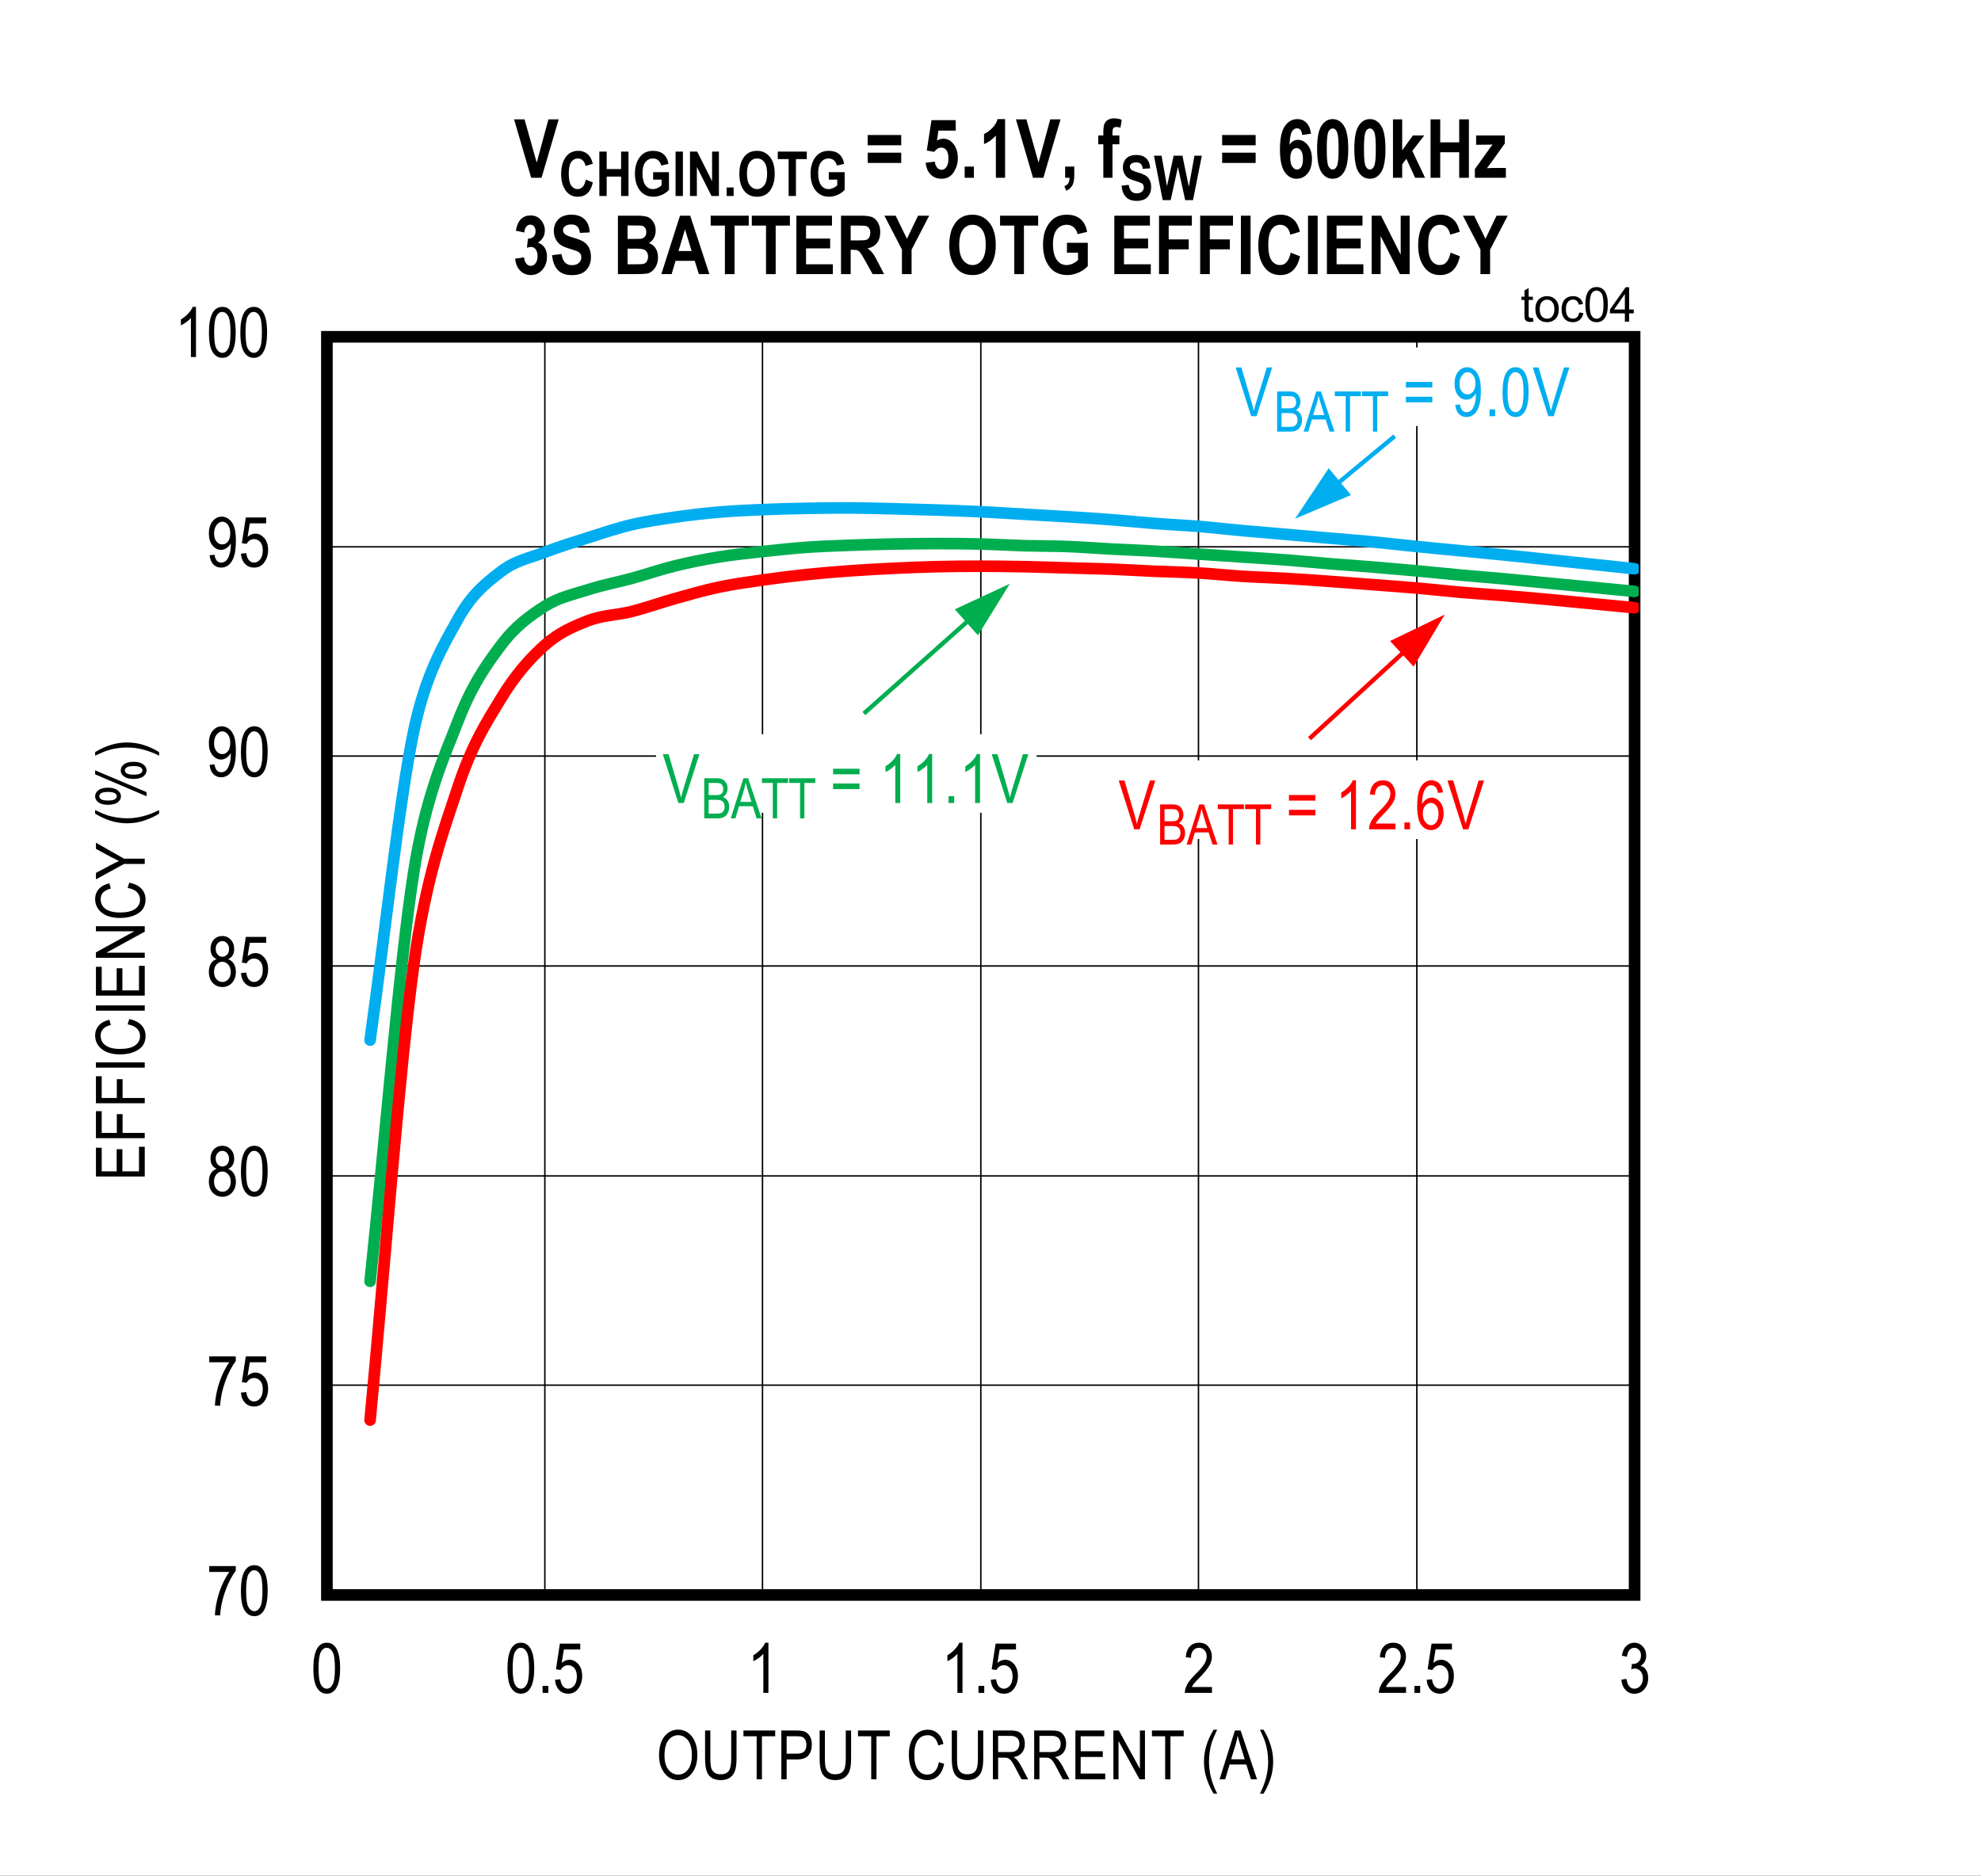 <?xml version="1.0" encoding="UTF-8"?>
<svg height="467.867pt" id="svg832" inkscape:version="0.92.5 (2060ec1f9f, 2020-04-08)" sodipodi:docname="chart4.svg" version="1.2" viewBox="0 0 494.039 467.867" width="494.039pt" xmlns="http://www.w3.org/2000/svg" xmlns:cc="http://creativecommons.org/ns#" xmlns:dc="http://purl.org/dc/elements/1.1/" xmlns:inkscape="http://www.inkscape.org/namespaces/inkscape" xmlns:rdf="http://www.w3.org/1999/02/22-rdf-syntax-ns#" xmlns:sodipodi="http://sodipodi.sourceforge.net/DTD/sodipodi-0.dtd" xmlns:svg="http://www.w3.org/2000/svg" xmlns:xlink="http://www.w3.org/1999/xlink">
  <rect x="0" y="0" width="494.039" height="467.867" fill="#333333" stroke="none"/>
  <sodipodi:namedview bordercolor="#666666" borderopacity="1" gridtolerance="10" guidetolerance="10" id="namedview834" inkscape:current-layer="svg832" inkscape:cx="329.4375" inkscape:cy="311.82292" inkscape:pageopacity="0" inkscape:pageshadow="2" inkscape:window-height="480" inkscape:window-maximized="0" inkscape:window-width="640" inkscape:window-x="0" inkscape:window-y="0" inkscape:zoom="0.26893939" objecttolerance="10" pagecolor="#ffffff" showgrid="false"/>
  <defs id="defs301">
    <g id="g287">
      <symbol id="glyph0-0" overflow="visible" style="overflow:visible">
        <path d="M 3.688,-10.875 H 0.375 V 0 h 3.312 z m -0.391,0.359 v 10.062 h -2.531 v -10.062 z m 0,0" id="path2" inkscape:connector-curvature="0" style="stroke:none"/>
      </symbol>
      <symbol id="glyph0-1" overflow="visible" style="overflow:visible">
        <path d="M 5.656,-10.828 C 5.016,-9.938 4.422,-8.875 3.875,-7.609 c -0.547,1.25 -0.984,2.578 -1.297,3.969 -0.312,1.375 -0.484,2.594 -0.5,3.641 H 3.375 c 0.109,-2.016 0.547,-4.047 1.297,-6.109 0.734,-2.047 1.609,-3.719 2.594,-5 v -1.188 H 0.656 v 1.469 z m 0,0" id="path5" inkscape:connector-curvature="0" style="stroke:none"/>
      </symbol>
      <symbol id="glyph0-2" overflow="visible" style="overflow:visible">
        <path d="m 0.562,-6.141 c 0,2.328 0.312,3.969 0.938,4.922 0.609,0.953 1.422,1.422 2.391,1.422 2.219,0 3.344,-2.188 3.344,-6.344 0,-2.328 -0.344,-4 -1.016,-5.062 -0.562,-0.875 -1.328,-1.312 -2.312,-1.312 -2.203,0 -3.344,2.188 -3.344,6.375 z m 1.297,0 c 0,-2.016 0.188,-3.359 0.562,-4.062 C 2.812,-10.891 3.281,-11.25 3.844,-11.25 c 0.625,0 1.125,0.344 1.516,1.031 0.391,0.688 0.578,2.047 0.578,4.078 0,2 -0.188,3.359 -0.578,4.047 -0.375,0.703 -0.859,1.047 -1.438,1.047 -0.594,0 -1.094,-0.344 -1.484,-1.031 -0.391,-0.688 -0.578,-2.047 -0.578,-4.062 z m 0,0" id="path8" inkscape:connector-curvature="0" style="stroke:none"/>
      </symbol>
      <symbol id="glyph0-3" overflow="visible" style="overflow:visible">
        <path d="m 0.562,-3.266 c 0.094,1.094 0.438,1.938 1.047,2.562 0.594,0.609 1.359,0.906 2.234,0.906 1.062,0 1.922,-0.422 2.547,-1.297 0.641,-0.875 0.953,-1.922 0.953,-3.125 0,-1.234 -0.328,-2.219 -0.953,-2.953 -0.641,-0.719 -1.375,-1.094 -2.219,-1.094 -0.688,0 -1.328,0.266 -1.938,0.781 l 0.547,-3.344 h 4.078 v -1.469 H 1.781 l -0.984,6.406 1.172,0.188 c 0.391,-0.75 1.094,-1.203 1.859,-1.203 0.625,0 1.141,0.25 1.562,0.734 0.422,0.484 0.625,1.172 0.625,2.062 0,0.953 -0.203,1.703 -0.641,2.25 -0.438,0.547 -0.953,0.812 -1.547,0.812 -0.953,0 -1.734,-0.766 -1.938,-2.359 z m 0,0" id="path11" inkscape:connector-curvature="0" style="stroke:none"/>
      </symbol>
      <symbol id="glyph0-4" overflow="visible" style="overflow:visible">
        <path d="m 2.5,-6.75 c -1.219,0.375 -1.938,1.484 -1.938,3.156 0,1.141 0.312,2.062 0.953,2.766 0.641,0.688 1.453,1.031 2.422,1.031 0.953,0 1.75,-0.344 2.391,-1.031 0.641,-0.703 0.969,-1.609 0.969,-2.719 0,-1.609 -0.688,-2.719 -1.922,-3.203 1.016,-0.469 1.5,-1.312 1.5,-2.5 0,-0.969 -0.281,-1.75 -0.844,-2.344 -0.562,-0.609 -1.266,-0.922 -2.125,-0.922 -0.844,0 -1.547,0.297 -2.109,0.891 C 1.25,-11.016 0.969,-10.25 0.969,-9.312 c 0,1.266 0.516,2.109 1.531,2.562 z M 2.266,-9.344 c 0,-0.547 0.156,-1 0.484,-1.359 0.328,-0.375 0.719,-0.547 1.172,-0.547 0.453,0 0.844,0.188 1.172,0.562 0.328,0.359 0.5,0.844 0.5,1.422 0,0.578 -0.156,1.031 -0.484,1.391 -0.328,0.359 -0.719,0.531 -1.172,0.531 -0.469,0 -0.875,-0.172 -1.188,-0.547 C 2.422,-8.25 2.266,-8.734 2.266,-9.344 Z m -0.422,5.75 c 0,-0.734 0.203,-1.328 0.594,-1.797 0.406,-0.469 0.891,-0.703 1.469,-0.703 0.578,0 1.062,0.234 1.484,0.703 0.422,0.469 0.625,1.078 0.625,1.844 0,0.766 -0.203,1.375 -0.609,1.828 C 5,-1.281 4.516,-1.047 3.938,-1.047 3.359,-1.047 2.875,-1.281 2.453,-1.75 2.047,-2.203 1.844,-2.828 1.844,-3.594 Z m 0,0" id="path14" inkscape:connector-curvature="0" style="stroke:none"/>
      </symbol>
      <symbol id="glyph0-5" overflow="visible" style="overflow:visible">
        <path d="m 0.75,-2.875 c 0.109,1 0.422,1.766 0.938,2.297 0.516,0.531 1.172,0.781 1.953,0.781 C 5,0.203 6.156,-0.625 6.812,-2.516 7.125,-3.453 7.297,-4.797 7.297,-6.5 c 0,-1.547 -0.156,-2.719 -0.453,-3.531 -0.297,-0.812 -0.719,-1.438 -1.281,-1.844 -0.547,-0.422 -1.141,-0.641 -1.766,-0.641 -0.906,0 -1.656,0.375 -2.297,1.141 -0.609,0.75 -0.938,1.766 -0.938,3.078 0,1.266 0.297,2.25 0.906,2.984 0.609,0.719 1.328,1.094 2.156,1.094 0.469,0 0.906,-0.156 1.359,-0.453 0.438,-0.297 0.781,-0.688 1.047,-1.188 V -5.562 c 0,0.984 -0.109,1.828 -0.359,2.562 -0.234,0.734 -0.516,1.234 -0.875,1.531 -0.328,0.281 -0.719,0.422 -1.141,0.422 -0.938,0 -1.5,-0.656 -1.688,-1.969 z m 5.141,-5.5 c 0,0.891 -0.188,1.578 -0.562,2.062 -0.391,0.484 -0.859,0.734 -1.422,0.734 -0.562,0 -1.047,-0.234 -1.438,-0.719 C 2.062,-6.781 1.859,-7.438 1.859,-8.25 c 0,-0.906 0.219,-1.641 0.625,-2.172 C 2.922,-10.969 3.406,-11.25 3.938,-11.25 c 0.516,0 0.969,0.266 1.359,0.766 0.406,0.516 0.594,1.219 0.594,2.109 z m 0,0" id="path17" inkscape:connector-curvature="0" style="stroke:none"/>
      </symbol>
      <symbol id="glyph0-6" overflow="visible" style="overflow:visible">
        <path d="m 4.484,-12.516 c -0.219,0.547 -0.594,1.109 -1.125,1.672 -0.531,0.578 -1.141,1.062 -1.828,1.453 V -7.906 C 1.938,-8.078 2.391,-8.359 2.875,-8.703 3.359,-9.062 3.75,-9.406 4.031,-9.75 V 0 h 1.266 v -12.516 z m 0,0" id="path20" inkscape:connector-curvature="0" style="stroke:none"/>
      </symbol>
      <symbol id="glyph0-7" overflow="visible" style="overflow:visible">
        <path d="M 2.75,-1.75 H 1.312 V 0 H 2.75 Z m 0,0" id="path23" inkscape:connector-curvature="0" style="stroke:none"/>
      </symbol>
      <symbol id="glyph0-8" overflow="visible" style="overflow:visible">
        <path d="m 2.172,-1.469 c 0.125,-0.281 0.312,-0.547 0.516,-0.828 0.234,-0.281 0.719,-0.812 1.453,-1.562 C 5.328,-5.078 6.125,-6.047 6.531,-6.781 6.953,-7.5 7.172,-8.266 7.172,-9.062 c 0,-0.891 -0.281,-1.688 -0.812,-2.391 -0.531,-0.703 -1.312,-1.062 -2.359,-1.062 -1.922,0 -3.156,1.219 -3.344,3.609 L 1.953,-8.75 c 0,-0.797 0.188,-1.422 0.562,-1.844 0.375,-0.438 0.844,-0.656 1.438,-0.656 0.547,0 1,0.203 1.375,0.609 0.359,0.406 0.547,0.906 0.547,1.547 0,0.547 -0.172,1.141 -0.531,1.781 -0.375,0.641 -1.141,1.547 -2.312,2.703 -1,1 -1.688,1.875 -2.078,2.609 C 0.594,-1.266 0.406,-0.594 0.422,0 H 7.188 v -1.469 z m 0,0" id="path26" inkscape:connector-curvature="0" style="stroke:none"/>
      </symbol>
      <symbol id="glyph0-9" overflow="visible" style="overflow:visible">
        <path d="m 0.578,-3.297 c 0.078,1.078 0.438,1.922 1.031,2.562 0.609,0.641 1.344,0.953 2.219,0.953 0.953,0 1.75,-0.359 2.422,-1.078 C 6.922,-1.594 7.266,-2.531 7.266,-3.688 7.266,-4.766 6.906,-5.672 6.375,-6.188 6.109,-6.453 5.766,-6.641 5.359,-6.75 6.25,-7.25 6.766,-8.156 6.766,-9.281 c 0,-0.922 -0.297,-1.703 -0.875,-2.312 -0.562,-0.609 -1.281,-0.922 -2.094,-0.922 -0.797,0 -1.469,0.281 -2.016,0.828 -0.562,0.531 -0.922,1.344 -1.078,2.406 l 1.25,0.266 c 0.188,-1.5 0.891,-2.234 1.859,-2.234 0.469,0 0.859,0.172 1.172,0.531 0.328,0.344 0.484,0.812 0.484,1.406 0,0.641 -0.188,1.141 -0.578,1.516 -0.375,0.391 -0.875,0.625 -1.5,0.578 l -0.188,-0.016 -0.156,1.344 C 3.406,-6.016 3.703,-6.062 3.938,-6.062 c 0.562,0 1.031,0.219 1.422,0.656 0.375,0.438 0.578,1.031 0.578,1.75 0,0.781 -0.219,1.406 -0.641,1.891 -0.406,0.484 -0.906,0.719 -1.484,0.719 -1.062,0 -1.719,-0.812 -1.984,-2.453 z m 0,0" id="path29" inkscape:connector-curvature="0" style="stroke:none"/>
      </symbol>
      <symbol id="glyph1-0" overflow="visible" style="overflow:visible">
        <path d="M 0,-0.359 H -10.625 V -3.594 H 0 Z M -0.438,-0.75 v -2.469 h -9.828 V -0.75 Z m 0,0" id="path32" inkscape:connector-curvature="0" style="stroke:none"/>
      </symbol>
      <symbol id="glyph1-1" overflow="visible" style="overflow:visible">
        <path d="M 0,-1.109 H -12.172 V -8.312 h 1.438 v 5.891 H -7 V -7.938 h 1.422 v 5.516 H -1.438 v -6.125 H 0 Z m 0,0" id="path35" inkscape:connector-curvature="0" style="stroke:none"/>
      </symbol>
      <symbol id="glyph1-2" overflow="visible" style="overflow:visible">
        <path d="M 0,-1.172 H -12.172 V -7.906 h 1.438 v 5.422 h 3.766 v -4.688 h 1.438 v 4.688 H 0 Z m 0,0" id="path38" inkscape:connector-curvature="0" style="stroke:none"/>
      </symbol>
      <symbol id="glyph1-3" overflow="visible" style="overflow:visible">
        <path d="m 0,-1.328 h -12.172 v -1.312 H 0 Z m 0,0" id="path41" inkscape:connector-curvature="0" style="stroke:none"/>
      </symbol>
      <symbol id="glyph1-4" overflow="visible" style="overflow:visible">
        <path d="m -4.266,-8.156 0.406,-1.328 c 1.367,0.293 2.387,0.809 3.062,1.547 0.668,0.73 1,1.621 1,2.672 0,0.918 -0.223,1.707 -0.672,2.359 -0.445,0.656 -1.172,1.195 -2.172,1.609 -0.996,0.418 -2.176,0.625 -3.531,0.625 -1.332,0 -2.461,-0.207 -3.391,-0.625 -0.926,-0.414 -1.625,-0.977 -2.094,-1.688 C -12.133,-3.699 -12.375,-4.5 -12.375,-5.375 c 0,-0.965 0.305,-1.797 0.906,-2.484 0.594,-0.695 1.477,-1.18 2.641,-1.453 l 0.375,1.297 C -10.148,-7.578 -11,-6.691 -11,-5.359 c 0,0.668 0.176,1.246 0.516,1.734 0.336,0.492 0.867,0.883 1.594,1.172 0.719,0.281 1.629,0.422 2.719,0.422 1.668,0 2.918,-0.289 3.75,-0.875 0.836,-0.582 1.25,-1.363 1.25,-2.344 0,-0.715 -0.254,-1.336 -0.766,-1.859 -0.508,-0.52 -1.285,-0.867 -2.328,-1.047 z m 0,0" id="path44" inkscape:connector-curvature="0" style="stroke:none"/>
      </symbol>
      <symbol id="glyph1-5" overflow="visible" style="overflow:visible">
        <path d="m 0,-1.031 h -12.172 v -1.359 l 9.562,-5.25 h -9.562 V -8.906 H 0 v 1.359 L -9.562,-2.312 H 0 Z m 0,0" id="path47" inkscape:connector-curvature="0" style="stroke:none"/>
      </symbol>
      <symbol id="glyph1-6" overflow="visible" style="overflow:visible">
        <path d="m 0,-3.891 h -5.156 l -7.016,3.844 V -1.656 L -8.5,-3.609 c 0.73,-0.383 1.418,-0.723 2.062,-1.016 -0.633,-0.301 -1.352,-0.664 -2.156,-1.094 l -3.578,-1.938 V -9.188 l 7.016,3.984 H 0 Z m 0,0" id="path50" inkscape:connector-curvature="0" style="stroke:none"/>
      </symbol>
      <symbol id="glyph1-7" overflow="visible" style="overflow:visible">
        <path d="" id="path53" inkscape:connector-curvature="0" style="stroke:none"/>
      </symbol>
      <symbol id="glyph1-8" overflow="visible" style="overflow:visible">
        <path d="m 3.578,-3.25 c -0.949,0.605 -2.121,1.16 -3.516,1.656 -1.395,0.5 -2.891,0.75 -4.484,0.75 -2.684,0 -5.336,-0.801 -7.953,-2.406 v -0.891 c 1.305,0.625 2.316,1.059 3.031,1.297 0.711,0.23 1.496,0.414 2.359,0.547 0.855,0.137 1.715,0.203 2.578,0.203 2.656,0 5.316,-0.68 7.984,-2.047 z m 0,0" id="path56" inkscape:connector-curvature="0" style="stroke:none"/>
      </symbol>
      <symbol id="glyph1-9" overflow="visible" style="overflow:visible">
        <path d="m -9.25,-0.781 c -1.008,0 -1.781,-0.203 -2.312,-0.609 -0.539,-0.402 -0.812,-0.898 -0.812,-1.484 0,-0.602 0.273,-1.113 0.812,-1.531 0.531,-0.426 1.332,-0.641 2.391,-0.641 1.055,0 1.855,0.215 2.406,0.641 0.555,0.418 0.828,0.926 0.828,1.516 0,0.586 -0.27,1.086 -0.812,1.5 -0.551,0.406 -1.383,0.609 -2.5,0.609 z m -2.094,-2.125 c 0,0.305 0.164,0.559 0.484,0.766 0.324,0.199 0.895,0.297 1.703,0.297 0.812,0 1.383,-0.098 1.703,-0.297 0.324,-0.207 0.484,-0.473 0.484,-0.797 0,-0.289 -0.16,-0.535 -0.484,-0.734 -0.32,-0.207 -0.891,-0.312 -1.703,-0.312 -0.809,0 -1.379,0.105 -1.703,0.312 -0.32,0.199 -0.484,0.457 -0.484,0.766 z m 11.797,0 L -12.375,-8.375 v -1 l 12.828,5.438 z m -3.312,-4.328 c -1.008,0 -1.781,-0.203 -2.312,-0.609 -0.539,-0.402 -0.812,-0.898 -0.812,-1.484 0,-0.613 0.27,-1.129 0.797,-1.547 0.531,-0.414 1.336,-0.625 2.406,-0.625 1.055,0 1.855,0.215 2.406,0.641 0.551,0.418 0.828,0.926 0.828,1.516 0,0.586 -0.277,1.086 -0.828,1.5 -0.551,0.406 -1.379,0.609 -2.484,0.609 z M -4.953,-9.375 c 0,0.312 0.164,0.574 0.484,0.781 0.324,0.199 0.895,0.297 1.703,0.297 0.812,0 1.383,-0.102 1.703,-0.312 0.324,-0.207 0.484,-0.469 0.484,-0.781 0,-0.289 -0.16,-0.535 -0.484,-0.734 -0.332,-0.207 -0.898,-0.312 -1.703,-0.312 -0.809,0 -1.379,0.105 -1.703,0.312 -0.32,0.199 -0.484,0.449 -0.484,0.75 z m 0,0" id="path59" inkscape:connector-curvature="0" style="stroke:none"/>
      </symbol>
      <symbol id="glyph1-10" overflow="visible" style="overflow:visible">
        <path d="M 3.578,-1.391 V -0.5 C 0.91,-1.863 -1.75,-2.547 -4.406,-2.547 c -0.863,0 -1.723,0.07 -2.578,0.203 -0.863,0.137 -1.648,0.324 -2.359,0.562 -0.715,0.23 -1.727,0.66 -3.031,1.281 v -0.891 c 2.617,-1.602 5.27,-2.406 7.953,-2.406 1.555,0 3.027,0.242 4.422,0.719 1.383,0.48 2.578,1.043 3.578,1.688 z m 0,0" id="path62" inkscape:connector-curvature="0" style="stroke:none"/>
      </symbol>
      <symbol id="glyph2-0" overflow="visible" style="overflow:visible">
        <path d="M 0.359,0 V -10.625 H 3.594 V 0 Z M 0.75,-0.438 h 2.469 v -9.828 H 0.75 Z m 0,0" id="path65" inkscape:connector-curvature="0" style="stroke:none"/>
      </symbol>
      <symbol id="glyph2-1" overflow="visible" style="overflow:visible">
        <path d="m 0.703,-5.922 c 0,-2.082 0.453,-3.68 1.359,-4.797 0.914,-1.113 2.055,-1.672 3.422,-1.672 0.883,0 1.688,0.254 2.406,0.75 0.727,0.5 1.301,1.227 1.719,2.172 0.426,0.949 0.641,2.082 0.641,3.391 0,1.805 -0.414,3.273 -1.234,4.406 -0.898,1.25 -2.074,1.875 -3.531,1.875 -1.48,0 -2.668,-0.641 -3.562,-1.922 -0.812,-1.164 -1.219,-2.566 -1.219,-4.203 z M 2.062,-5.906 c 0,1.5 0.328,2.668 0.984,3.5 0.664,0.824 1.473,1.234 2.422,1.234 0.965,0 1.781,-0.414 2.438,-1.25 0.652,-0.832 0.984,-2.062 0.984,-3.688 0,-1.039 -0.168,-1.977 -0.5,-2.812 -0.262,-0.621 -0.66,-1.125 -1.188,-1.5 C 6.68,-10.805 6.113,-11 5.5,-11 c -1,0 -1.824,0.418 -2.469,1.25 -0.648,0.824 -0.969,2.105 -0.969,3.844 z m 0,0" id="path68" inkscape:connector-curvature="0" style="stroke:none"/>
      </symbol>
      <symbol id="glyph2-2" overflow="visible" style="overflow:visible">
        <path d="m 7.594,-12.172 h 1.328 v 7.031 c 0,1.18 -0.117,2.148 -0.344,2.906 -0.23,0.75 -0.648,1.348 -1.25,1.781 -0.605,0.438 -1.379,0.656 -2.312,0.656 -1.324,0 -2.316,-0.391 -2.969,-1.172 -0.648,-0.789 -0.969,-2.18 -0.969,-4.172 v -7.031 h 1.312 v 7.031 c 0,1.094 0.082,1.895 0.25,2.391 0.176,0.492 0.457,0.867 0.844,1.125 0.395,0.25 0.875,0.375 1.438,0.375 0.934,0 1.613,-0.266 2.031,-0.797 0.426,-0.527 0.641,-1.562 0.641,-3.094 z m 0,0" id="path71" inkscape:connector-curvature="0" style="stroke:none"/>
      </symbol>
      <symbol id="glyph2-3" overflow="visible" style="overflow:visible">
        <path d="M 3.641,0 V -10.734 H 0.344 v -1.438 h 7.922 v 1.438 h -3.312 V 0 Z m 0,0" id="path74" inkscape:connector-curvature="0" style="stroke:none"/>
      </symbol>
      <symbol id="glyph2-4" overflow="visible" style="overflow:visible">
        <path d="M 1.078,0 V -12.172 H 4.844 c 0.883,0 1.535,0.082 1.953,0.234 0.57,0.211 1.031,0.602 1.375,1.172 0.34,0.574 0.516,1.273 0.516,2.094 0,1.105 -0.285,2.004 -0.844,2.688 -0.555,0.688 -1.52,1.031 -2.891,1.031 H 2.406 V 0 Z M 2.406,-6.391 h 2.578 c 0.809,0 1.406,-0.18 1.781,-0.547 0.371,-0.363 0.562,-0.914 0.562,-1.656 0,-0.488 -0.098,-0.898 -0.281,-1.234 C 6.867,-10.168 6.645,-10.406 6.375,-10.531 6.113,-10.664 5.637,-10.734 4.953,-10.734 H 2.406 Z m 0,0" id="path77" inkscape:connector-curvature="0" style="stroke:none"/>
      </symbol>
      <symbol id="glyph2-5" overflow="visible" style="overflow:visible">
        <path d="" id="path80" inkscape:connector-curvature="0" style="stroke:none"/>
      </symbol>
      <symbol id="glyph2-6" overflow="visible" style="overflow:visible">
        <path d="m 8.156,-4.266 1.328,0.406 c -0.293,1.367 -0.809,2.387 -1.547,3.062 -0.73,0.668 -1.621,1 -2.672,1 -0.918,0 -1.707,-0.223 -2.359,-0.672 C 2.25,-0.914 1.711,-1.641 1.297,-2.641 c -0.418,-0.996 -0.625,-2.176 -0.625,-3.531 0,-1.332 0.207,-2.461 0.625,-3.391 0.414,-0.926 0.977,-1.625 1.688,-2.094 C 3.699,-12.133 4.5,-12.375 5.375,-12.375 c 0.965,0 1.797,0.305 2.484,0.906 0.695,0.594 1.18,1.477 1.453,2.641 l -1.297,0.375 C 7.578,-10.148 6.691,-11 5.359,-11 c -0.668,0 -1.246,0.176 -1.734,0.516 -0.492,0.336 -0.883,0.867 -1.172,1.594 -0.281,0.719 -0.422,1.629 -0.422,2.719 0,1.668 0.289,2.918 0.875,3.75 0.582,0.836 1.363,1.25 2.344,1.25 0.715,0 1.336,-0.254 1.859,-0.766 0.52,-0.508 0.867,-1.285 1.047,-2.328 z m 0,0" id="path83" inkscape:connector-curvature="0" style="stroke:none"/>
      </symbol>
      <symbol id="glyph2-7" overflow="visible" style="overflow:visible">
        <path d="M 1.078,0 V -12.172 H 5.5 c 0.914,0 1.594,0.117 2.031,0.344 0.445,0.23 0.812,0.613 1.094,1.141 0.277,0.523 0.422,1.133 0.422,1.828 0,0.918 -0.242,1.664 -0.719,2.234 C 7.848,-6.051 7.152,-5.684 6.25,-5.531 6.613,-5.312 6.895,-5.086 7.094,-4.859 7.477,-4.398 7.82,-3.883 8.125,-3.312 L 9.875,0 H 8.203 L 6.875,-2.531 c -0.512,-0.988 -0.898,-1.656 -1.156,-2 -0.262,-0.34 -0.52,-0.57 -0.766,-0.688 -0.25,-0.121 -0.598,-0.188 -1.031,-0.188 H 2.391 V 0 Z m 1.312,-6.797 h 2.844 c 0.613,0 1.082,-0.07 1.406,-0.219 0.32,-0.152 0.578,-0.391 0.766,-0.703 0.184,-0.32 0.281,-0.695 0.281,-1.125 0,-0.613 -0.184,-1.098 -0.547,-1.453 -0.355,-0.352 -0.887,-0.531 -1.594,-0.531 h -3.156 z m 0,0" id="path86" inkscape:connector-curvature="0" style="stroke:none"/>
      </symbol>
      <symbol id="glyph2-8" overflow="visible" style="overflow:visible">
        <path d="M 1.109,0 V -12.172 H 8.312 v 1.438 H 2.422 V -7 H 7.938 v 1.422 H 2.422 V -1.438 h 6.125 V 0 Z m 0,0" id="path89" inkscape:connector-curvature="0" style="stroke:none"/>
      </symbol>
      <symbol id="glyph2-9" overflow="visible" style="overflow:visible">
        <path d="m 1.031,0 v -12.172 h 1.359 l 5.25,9.562 v -9.562 H 8.906 V 0 H 7.547 L 2.312,-9.562 V 0 Z m 0,0" id="path92" inkscape:connector-curvature="0" style="stroke:none"/>
      </symbol>
      <symbol id="glyph2-10" overflow="visible" style="overflow:visible">
        <path d="M 3.25,3.578 C 2.645,2.629 2.09,1.457 1.594,0.062 c -0.5,-1.395 -0.75,-2.891 -0.75,-4.484 0,-2.684 0.801,-5.336 2.406,-7.953 h 0.891 c -0.625,1.305 -1.059,2.316 -1.297,3.031 -0.23,0.711 -0.414,1.496 -0.547,2.359 -0.137,0.855 -0.203,1.715 -0.203,2.578 0,2.656 0.68,5.316 2.047,7.984 z m 0,0" id="path95" inkscape:connector-curvature="0" style="stroke:none"/>
      </symbol>
      <symbol id="glyph2-11" overflow="visible" style="overflow:visible">
        <path d="M -0.016,0 3.812,-12.172 H 5.234 L 9.328,0 H 7.812 L 6.656,-3.688 H 2.484 L 1.391,0 Z m 2.875,-5 H 6.25 L 5.203,-8.375 C 4.879,-9.402 4.645,-10.242 4.5,-10.891 4.375,-10.109 4.191,-9.332 3.953,-8.562 Z m 0,0" id="path98" inkscape:connector-curvature="0" style="stroke:none"/>
      </symbol>
      <symbol id="glyph2-12" overflow="visible" style="overflow:visible">
        <path d="M 1.391,3.578 H 0.5 C 1.863,0.91 2.547,-1.75 2.547,-4.406 2.547,-5.27 2.477,-6.129 2.344,-6.984 2.207,-7.848 2.02,-8.633 1.781,-9.344 1.551,-10.059 1.121,-11.07 0.5,-12.375 h 0.891 c 1.602,2.617 2.406,5.27 2.406,7.953 0,1.555 -0.242,3.027 -0.719,4.422 -0.48,1.383 -1.043,2.578 -1.688,3.578 z m 0,0" id="path101" inkscape:connector-curvature="0" style="stroke:none"/>
      </symbol>
      <symbol id="glyph2-13" overflow="visible" style="overflow:visible">
        <path d="M 3.938,0 0.062,-12.172 H 1.5 l 2.594,8.844 c 0.195,0.688 0.367,1.352 0.516,1.984 0.152,-0.664 0.332,-1.328 0.531,-1.984 l 2.703,-8.844 H 9.188 L 5.281,0 Z m 0,0" id="path104" inkscape:connector-curvature="0" style="stroke:none"/>
      </symbol>
      <symbol id="glyph2-14" overflow="visible" style="overflow:visible">
        <path d="m 7.359,-7.156 h -6.594 v -1.391 h 6.594 z m 0,3.688 h -6.594 v -1.391 h 6.594 z m 0,0" id="path107" inkscape:connector-curvature="0" style="stroke:none"/>
      </symbol>
      <symbol id="glyph2-15" overflow="visible" style="overflow:visible">
        <path d="M 5.172,0 H 3.938 V -9.516 C 3.656,-9.18 3.273,-8.84 2.797,-8.5 2.328,-8.156 1.895,-7.895 1.5,-7.719 v -1.453 c 0.664,-0.383 1.258,-0.852 1.781,-1.406 0.52,-0.559 0.883,-1.109 1.094,-1.641 h 0.797 z m 0,0" id="path110" inkscape:connector-curvature="0" style="stroke:none"/>
      </symbol>
      <symbol id="glyph2-16" overflow="visible" style="overflow:visible">
        <path d="M 1.281,0 V -1.703 H 2.688 V 0 Z m 0,0" id="path113" inkscape:connector-curvature="0" style="stroke:none"/>
      </symbol>
      <symbol id="glyph2-17" overflow="visible" style="overflow:visible">
        <path d="M 7.016,-1.438 V 0 H 0.422 C 0.398,-0.582 0.57,-1.234 0.938,-1.953 1.309,-2.668 1.988,-3.52 2.969,-4.5 4.113,-5.633 4.863,-6.516 5.219,-7.141 5.57,-7.762 5.75,-8.344 5.75,-8.875 c 0,-0.621 -0.184,-1.129 -0.547,-1.516 -0.367,-0.395 -0.816,-0.594 -1.344,-0.594 -0.574,0 -1.043,0.215 -1.406,0.641 -0.367,0.418 -0.547,1.02 -0.547,1.797 l -1.266,-0.156 c 0.09,-1.164 0.426,-2.039 1,-2.625 0.57,-0.59 1.328,-0.891 2.266,-0.891 1.008,0 1.773,0.348 2.297,1.031 C 6.73,-10.5 7,-9.715 7,-8.844 7,-8.07 6.789,-7.324 6.375,-6.609 5.969,-5.898 5.191,-4.957 4.047,-3.781 3.316,-3.031 2.84,-2.52 2.625,-2.25 2.414,-1.977 2.242,-1.707 2.109,-1.438 Z m 0,0" id="path116" inkscape:connector-curvature="0" style="stroke:none"/>
      </symbol>
      <symbol id="glyph2-18" overflow="visible" style="overflow:visible">
        <path d="M 6.922,-9.188 5.688,-9.078 C 5.57,-9.699 5.402,-10.145 5.188,-10.406 4.852,-10.789 4.457,-10.984 4,-10.984 c -0.711,0 -1.285,0.445 -1.719,1.328 -0.367,0.762 -0.555,1.887 -0.562,3.375 0.277,-0.527 0.633,-0.93 1.062,-1.203 0.426,-0.27 0.879,-0.406 1.359,-0.406 0.789,0 1.477,0.363 2.062,1.078 0.59,0.711 0.891,1.668 0.891,2.875 0,0.812 -0.152,1.555 -0.453,2.219 C 6.348,-1.062 5.965,-0.574 5.5,-0.266 5.039,0.043 4.527,0.203 3.969,0.203 2.957,0.203 2.121,-0.25 1.469,-1.156 0.82,-2.059 0.5,-3.57 0.5,-5.688 c 0,-2.352 0.332,-4.031 1,-5.031 0.664,-0.996 1.523,-1.5 2.578,-1.5 0.758,0 1.395,0.262 1.906,0.781 0.508,0.512 0.82,1.262 0.938,2.25 z m -5.016,5.25 c 0,0.875 0.207,1.586 0.625,2.125 0.414,0.531 0.895,0.797 1.438,0.797 0.488,0 0.922,-0.25 1.297,-0.75 0.371,-0.508 0.562,-1.207 0.562,-2.094 0,-0.852 -0.191,-1.52 -0.562,-2 -0.375,-0.477 -0.836,-0.719 -1.375,-0.719 -0.531,0 -0.996,0.242 -1.391,0.719 -0.398,0.469 -0.594,1.113 -0.594,1.922 z m 0,0" id="path119" inkscape:connector-curvature="0" style="stroke:none"/>
      </symbol>
      <symbol id="glyph2-19" overflow="visible" style="overflow:visible">
        <path d="m 0.734,-2.812 1.188,-0.141 c 0.184,1.293 0.738,1.938 1.656,1.938 0.402,0 0.773,-0.141 1.109,-0.422 0.34,-0.277 0.629,-0.773 0.859,-1.484 0.227,-0.715 0.344,-1.551 0.344,-2.5 v -0.312 c -0.25,0.5 -0.598,0.898 -1.031,1.188 -0.43,0.281 -0.867,0.422 -1.312,0.422 -0.812,0 -1.52,-0.352 -2.109,-1.062 -0.586,-0.715 -0.875,-1.691 -0.875,-2.922 0,-1.27 0.301,-2.27 0.906,-3 0.613,-0.738 1.359,-1.109 2.234,-1.109 0.613,0 1.191,0.211 1.734,0.625 0.539,0.406 0.957,1.012 1.25,1.812 0.289,0.793 0.438,1.941 0.438,3.438 0,1.668 -0.164,2.965 -0.484,3.891 -0.312,0.918 -0.742,1.59 -1.281,2.016 -0.531,0.43 -1.137,0.641 -1.812,0.641 -0.75,0 -1.383,-0.254 -1.891,-0.766 -0.512,-0.52 -0.82,-1.27 -0.922,-2.25 z m 5.031,-5.375 c 0,-0.863 -0.199,-1.547 -0.594,-2.047 -0.387,-0.496 -0.832,-0.75 -1.328,-0.75 -0.523,0 -0.992,0.27 -1.406,0.797 -0.418,0.531 -0.625,1.242 -0.625,2.125 0,0.805 0.195,1.441 0.594,1.906 0.395,0.469 0.863,0.703 1.406,0.703 0.539,0 1,-0.234 1.375,-0.703 0.383,-0.477 0.578,-1.156 0.578,-2.031 z m 0,0" id="path122" inkscape:connector-curvature="0" style="stroke:none"/>
      </symbol>
      <symbol id="glyph2-20" overflow="visible" style="overflow:visible">
        <path d="m 0.562,-6 c 0,-2.039 0.27,-3.586 0.812,-4.641 0.551,-1.051 1.363,-1.578 2.438,-1.578 0.957,0 1.707,0.43 2.25,1.281 0.664,1.031 1,2.68 1,4.938 0,2.031 -0.277,3.574 -0.828,4.625 -0.543,1.055 -1.355,1.578 -2.438,1.578 -0.949,0 -1.727,-0.461 -2.328,-1.391 C 0.863,-2.113 0.562,-3.719 0.562,-6 Z m 1.25,0 c 0,1.98 0.188,3.309 0.562,3.984 0.383,0.668 0.867,1 1.453,1 0.559,0 1.031,-0.336 1.406,-1.016 0.371,-0.684 0.562,-2.008 0.562,-3.969 0,-1.977 -0.191,-3.301 -0.562,-3.969 -0.375,-0.676 -0.867,-1.016 -1.469,-1.016 -0.555,0 -1.02,0.348 -1.391,1.031 C 2,-9.273 1.812,-7.957 1.812,-6 Z m 0,0" id="path125" inkscape:connector-curvature="0" style="stroke:none"/>
      </symbol>
      <symbol id="glyph3-0" overflow="visible" style="overflow:visible">
        <path d="M 4.297,-12.719 H 0.438 V 0 H 4.297 Z M 3.844,-12.297 V -0.531 h -2.938 v -11.766 z m 0,0" id="path128" inkscape:connector-curvature="0" style="stroke:none"/>
      </symbol>
      <symbol id="glyph3-1" overflow="visible" style="overflow:visible">
        <path d="M 11.125,-14.578 H 8.562 L 5.641,-3.781 2.609,-14.578 H 0 L 4.266,0 H 6.844 Z m 0,0" id="path131" inkscape:connector-curvature="0" style="stroke:none"/>
      </symbol>
      <symbol id="glyph3-2" overflow="visible" style="overflow:visible">
        <path d="M 9.047,-10.672 H 0.688 v 2.562 h 8.359 z m 0,4.406 H 0.688 v 2.562 h 8.359 z m 0,0" id="path134" inkscape:connector-curvature="0" style="stroke:none"/>
      </symbol>
      <symbol id="glyph3-3" overflow="visible" style="overflow:visible">
        <path d="" id="path137" inkscape:connector-curvature="0" style="stroke:none"/>
      </symbol>
      <symbol id="glyph3-4" overflow="visible" style="overflow:visible">
        <path d="m 0.75,-3.75 c 0.141,1.281 0.578,2.281 1.281,2.969 0.719,0.688 1.594,1.016 2.656,1.016 1.312,0 2.328,-0.516 3.031,-1.594 0.703,-1.078 1.062,-2.25 1.062,-3.531 0,-1.547 -0.422,-2.797 -1.25,-3.75 C 6.875,-9.391 6.078,-9.75 5.141,-9.75 c -0.531,0 -1.062,0.156 -1.578,0.469 l 0.375,-2.484 H 8.25 V -14.375 H 2.203 L 1.031,-6.797 2.891,-6.469 C 3.406,-7.172 4,-7.531 4.656,-7.531 c 1.031,0 1.781,0.859 1.781,2.688 0,0.969 -0.172,1.688 -0.516,2.156 -0.328,0.469 -0.75,0.703 -1.203,0.703 -0.406,0 -0.766,-0.188 -1.094,-0.547 -0.328,-0.375 -0.531,-0.875 -0.594,-1.5 z m 0,0" id="path140" inkscape:connector-curvature="0" style="stroke:none"/>
      </symbol>
      <symbol id="glyph3-5" overflow="visible" style="overflow:visible">
        <path d="M 3.5,-2.797 H 1.203 V 0 H 3.5 Z m 0,0" id="path143" inkscape:connector-curvature="0" style="stroke:none"/>
      </symbol>
      <symbol id="glyph3-6" overflow="visible" style="overflow:visible">
        <path d="m 4.719,-14.641 c -0.266,0.875 -0.734,1.641 -1.422,2.312 -0.688,0.672 -1.344,1.125 -1.969,1.391 v 2.531 c 1.125,-0.453 2.094,-1.156 2.953,-2.125 V 0 h 2.297 v -14.641 z m 0,0" id="path146" inkscape:connector-curvature="0" style="stroke:none"/>
      </symbol>
      <symbol id="glyph3-7" overflow="visible" style="overflow:visible">
        <path d="M 2.25,0 C 2.219,1.156 1.859,1.719 0.953,2.094 L 1.406,3.234 C 2.172,2.906 2.703,2.406 3.031,1.719 3.297,1.172 3.422,0.328 3.422,-0.797 v -2 H 1.141 V 0 Z m 0,0" id="path149" inkscape:connector-curvature="0" style="stroke:none"/>
      </symbol>
      <symbol id="glyph3-8" overflow="visible" style="overflow:visible">
        <path d="M 1.469,-8.359 V 0 H 3.75 V -8.359 H 5.469 V -10.562 H 3.75 v -0.734 c 0,-0.547 0.078,-0.906 0.219,-1.094 0.156,-0.188 0.391,-0.281 0.719,-0.281 0.328,0 0.688,0.047 1.062,0.156 l 0.297,-1.953 c -0.625,-0.234 -1.266,-0.359 -1.906,-0.359 -1.203,0 -2.031,0.516 -2.406,1.391 -0.172,0.422 -0.266,1.125 -0.266,2.078 V -10.562 H 0.203 v 2.203 z m 0,0" id="path152" inkscape:connector-curvature="0" style="stroke:none"/>
      </symbol>
      <symbol id="glyph3-9" overflow="visible" style="overflow:visible">
        <path d="m 8.469,-11 c -0.328,-2.438 -1.625,-3.641 -3.391,-3.641 -1.281,0 -2.328,0.594 -3.141,1.766 -0.812,1.172 -1.219,3.094 -1.219,5.766 0,2.641 0.391,4.516 1.172,5.656 0.781,1.141 1.781,1.688 2.969,1.688 1.078,0 2,-0.422 2.734,-1.297 0.734,-0.875 1.109,-2.078 1.109,-3.625 0,-1.438 -0.359,-2.594 -1.047,-3.469 -0.703,-0.875 -1.516,-1.312 -2.453,-1.312 -0.844,0 -1.547,0.406 -2.109,1.234 0.094,-1.641 0.281,-2.734 0.609,-3.281 0.328,-0.547 0.75,-0.828 1.25,-0.828 0.766,0 1.188,0.547 1.297,1.641 z m -5.172,6.094 c 0,-1.672 0.688,-2.5 1.562,-2.5 C 5.312,-7.406 5.688,-7.188 6,-6.75 c 0.297,0.438 0.453,1.141 0.453,2.094 0,0.922 -0.141,1.578 -0.422,1.984 C 5.75,-2.266 5.391,-2.062 4.969,-2.062 c -0.438,0 -0.828,-0.25 -1.172,-0.734 -0.344,-0.484 -0.5,-1.188 -0.5,-2.109 z m 0,0" id="path155" inkscape:connector-curvature="0" style="stroke:none"/>
      </symbol>
      <symbol id="glyph3-10" overflow="visible" style="overflow:visible">
        <path d="m 4.578,-14.641 c -1.156,0 -2.078,0.562 -2.797,1.672 -0.719,1.094 -1.078,3.016 -1.078,5.75 0,2.797 0.359,4.734 1.078,5.828 0.719,1.094 1.641,1.625 2.812,1.625 1.156,0 2.094,-0.531 2.797,-1.641 C 8.109,-2.5 8.469,-4.438 8.469,-7.188 c 0,-2.75 -0.359,-4.688 -1.078,-5.781 C 6.688,-14.078 5.75,-14.641 4.578,-14.641 Z m 0,2.328 c 0.469,0 0.812,0.297 1.094,0.891 0.266,0.594 0.391,2 0.391,4.234 0,2.219 -0.125,3.625 -0.391,4.219 -0.281,0.609 -0.625,0.906 -1.094,0.906 -0.438,0 -0.812,-0.297 -1.078,-0.891 -0.266,-0.594 -0.391,-2 -0.391,-4.234 0,-2.234 0.125,-3.641 0.391,-4.234 0.266,-0.594 0.641,-0.891 1.078,-0.891 z m 0,0" id="path158" inkscape:connector-curvature="0" style="stroke:none"/>
      </symbol>
      <symbol id="glyph3-11" overflow="visible" style="overflow:visible">
        <path d="M 3.422,-3.375 4.469,-4.734 6.656,0 H 9.125 L 5.953,-6.703 8.922,-10.562 H 6.094 l -2.672,3.719 v -7.734 H 1.125 V 0 h 2.297 z m 0,0" id="path161" inkscape:connector-curvature="0" style="stroke:none"/>
      </symbol>
      <symbol id="glyph3-12" overflow="visible" style="overflow:visible">
        <path d="M 3.625,-6.375 H 8.359 V 0 H 10.781 V -14.578 H 8.359 V -8.844 H 3.625 v -5.734 H 1.219 V 0 H 3.625 Z m 0,0" id="path164" inkscape:connector-curvature="0" style="stroke:none"/>
      </symbol>
      <symbol id="glyph3-13" overflow="visible" style="overflow:visible">
        <path d="M 8.016,-2.453 H 4.469 c -0.156,0 -0.547,0.016 -1.188,0.062 L 4.438,-3.922 7.75,-8.578 V -10.562 H 0.594 v 2.328 l 3.047,-0.031 c 0.438,0 0.797,-0.016 1.062,-0.031 C 4.453,-8 4.062,-7.469 3.531,-6.719 l -3.25,4.547 V 0 h 7.734 z m 0,0" id="path167" inkscape:connector-curvature="0" style="stroke:none"/>
      </symbol>
      <symbol id="glyph3-14" overflow="visible" style="overflow:visible">
        <path d="m 0.625,-3.859 c 0.125,1.266 0.531,2.266 1.266,3 0.719,0.734 1.625,1.094 2.656,1.094 1.094,0 2.047,-0.422 2.828,-1.281 0.797,-0.875 1.188,-1.984 1.188,-3.312 0,-0.922 -0.203,-1.688 -0.625,-2.297 -0.422,-0.594 -0.969,-1 -1.641,-1.172 1.156,-0.766 1.734,-1.797 1.734,-3.062 0,-0.953 -0.312,-1.797 -0.969,-2.578 -0.625,-0.781 -1.5,-1.172 -2.578,-1.172 -1.938,0 -3.25,1.156 -3.688,3.812 l 2.109,0.438 c 0.109,-1.281 0.734,-1.953 1.5,-1.953 0.766,0 1.312,0.609 1.312,1.625 0,0.594 -0.156,1.062 -0.5,1.391 C 4.875,-9 4.406,-8.844 3.812,-8.844 l -0.25,2.266 c 0.406,-0.125 0.766,-0.203 1.047,-0.203 0.453,0 0.828,0.203 1.141,0.609 0.297,0.406 0.469,0.969 0.469,1.672 0,0.766 -0.172,1.359 -0.5,1.781 C 5.391,-2.281 5,-2.062 4.531,-2.062 c -0.859,0 -1.562,-0.75 -1.688,-2.125 z m 0,0" id="path170" inkscape:connector-curvature="0" style="stroke:none"/>
      </symbol>
      <symbol id="glyph3-15" overflow="visible" style="overflow:visible">
        <path d="M 0.609,-4.734 C 0.938,-1.406 2.562,0.25 5.5,0.25 c 1.656,0 2.875,-0.422 3.641,-1.281 0.797,-0.875 1.172,-1.938 1.172,-3.188 0,-1.75 -0.578,-2.969 -1.656,-3.734 C 8.109,-8.344 7.234,-8.719 6.031,-9.062 4.875,-9.391 4.141,-9.688 3.828,-9.969 c -0.312,-0.266 -0.484,-0.594 -0.484,-1 0,-0.797 0.734,-1.422 2.031,-1.422 0.656,0 1.156,0.156 1.5,0.469 0.359,0.312 0.578,0.859 0.688,1.641 l 2.422,-0.125 c -0.047,-1.422 -0.469,-2.5 -1.25,-3.266 C 7.938,-14.438 6.844,-14.828 5.438,-14.828 c -1.875,0 -3.125,0.656 -3.859,1.938 -0.359,0.641 -0.531,1.344 -0.531,2.141 0,1.359 0.609,2.625 1.562,3.359 0.469,0.359 1.234,0.703 2.25,1.016 1.141,0.344 1.875,0.594 2.172,0.75 0.297,0.141 0.516,0.344 0.656,0.562 0.156,0.234 0.219,0.516 0.219,0.844 0,0.578 -0.203,1.031 -0.625,1.422 -0.406,0.375 -0.984,0.562 -1.719,0.562 -1.469,0 -2.328,-0.922 -2.594,-2.781 z m 0,0" id="path173" inkscape:connector-curvature="0" style="stroke:none"/>
      </symbol>
      <symbol id="glyph3-16" overflow="visible" style="overflow:visible">
        <path d="m 5.281,0 c 1.75,0 2.875,-0.062 3.375,-0.172 0.688,-0.172 1.297,-0.641 1.797,-1.359 0.516,-0.734 0.766,-1.625 0.766,-2.688 0,-1.75 -0.844,-3.016 -2.266,-3.531 0.5,-0.266 0.906,-0.688 1.219,-1.25 0.312,-0.562 0.469,-1.203 0.469,-1.906 0,-0.766 -0.188,-1.438 -0.547,-2.047 C 9.719,-13.562 9.281,-13.984 8.75,-14.219 8.219,-14.453 7.297,-14.578 6,-14.578 H 1.219 V 0 Z M 5.016,-12.141 c 1.266,0 2.031,0.016 2.297,0.094 0.266,0.062 0.5,0.234 0.688,0.5 0.188,0.281 0.297,0.625 0.297,1.047 0,0.969 -0.5,1.547 -1.312,1.672 C 6.75,-8.797 6.156,-8.781 5.203,-8.781 H 3.625 v -3.359 z m 0.547,5.781 c 1.031,0 1.719,0.078 2.047,0.188 0.344,0.125 0.609,0.328 0.812,0.641 0.203,0.297 0.312,0.688 0.312,1.172 0,0.922 -0.438,1.547 -0.984,1.75 C 7.469,-2.5 6.844,-2.453 5.859,-2.453 H 3.625 v -3.906 z m 0,0" id="path176" inkscape:connector-curvature="0" style="stroke:none"/>
      </symbol>
      <symbol id="glyph3-17" overflow="visible" style="overflow:visible">
        <path d="M 4.656,-14.578 0,0 h 2.562 l 0.984,-3.312 h 4.781 L 9.359,0 h 2.625 l -4.781,-14.578 z m 1.25,3.406 1.641,5.406 H 4.281 Z m 0,0" id="path179" inkscape:connector-curvature="0" style="stroke:none"/>
      </symbol>
      <symbol id="glyph3-18" overflow="visible" style="overflow:visible">
        <path d="m 6.312,-12.109 h 3.547 v -2.469 h -9.5 v 2.469 H 3.906 V 0 H 6.312 Z m 0,0" id="path182" inkscape:connector-curvature="0" style="stroke:none"/>
      </symbol>
      <symbol id="glyph3-19" overflow="visible" style="overflow:visible">
        <path d="M 10.312,-2.453 H 3.625 v -3.969 H 9.641 V -8.875 H 3.625 v -3.234 h 6.469 v -2.469 h -8.875 V 0 h 9.094 z m 0,0" id="path185" inkscape:connector-curvature="0" style="stroke:none"/>
      </symbol>
      <symbol id="glyph3-20" overflow="visible" style="overflow:visible">
        <path d="m 3.625,-6.078 h 0.5 c 0.562,0 0.969,0.047 1.219,0.156 0.25,0.109 0.484,0.312 0.703,0.609 0.234,0.281 0.656,1 1.297,2.141 L 9.094,0 h 2.859 L 10.5,-2.844 C 9.922,-3.984 9.469,-4.766 9.125,-5.203 8.781,-5.656 8.359,-6.062 7.844,-6.438 9.859,-6.797 11,-8.219 11,-10.5 c 0,-0.906 -0.188,-1.672 -0.547,-2.312 -0.359,-0.641 -0.812,-1.109 -1.359,-1.359 -0.562,-0.266 -1.484,-0.406 -2.797,-0.406 H 1.219 V 0 H 3.625 Z m 1.891,-6.031 c 1.078,0 1.734,0.047 1.953,0.109 0.641,0.203 1.047,0.781 1.047,1.703 0,0.969 -0.406,1.562 -1.016,1.75 -0.297,0.094 -0.984,0.141 -2.078,0.141 H 3.625 v -3.703 z m 0,0" id="path188" inkscape:connector-curvature="0" style="stroke:none"/>
      </symbol>
      <symbol id="glyph3-21" overflow="visible" style="overflow:visible">
        <path d="m 6.766,-6.109 4.391,-8.469 H 8.375 l -2.766,5.766 -2.812,-5.766 h -2.812 l 4.375,8.438 V 0 h 2.406 z m 0,0" id="path191" inkscape:connector-curvature="0" style="stroke:none"/>
      </symbol>
      <symbol id="glyph3-22" overflow="visible" style="overflow:visible">
        <path d="m 0.734,-7.203 c 0,2.406 0.562,4.281 1.719,5.656 1,1.203 2.359,1.781 4.094,1.781 1.719,0 3.062,-0.594 4.062,-1.812 1.156,-1.359 1.719,-3.266 1.719,-5.703 0,-2.422 -0.531,-4.281 -1.625,-5.578 -1.062,-1.312 -2.469,-1.969 -4.172,-1.969 -2.359,0 -4,1.094 -5.031,3.344 -0.5,1.125 -0.766,2.547 -0.766,4.281 z m 2.484,-0.094 c 0,-1.703 0.312,-2.969 0.922,-3.781 0.625,-0.828 1.422,-1.234 2.406,-1.234 0.984,0 1.766,0.406 2.375,1.219 0.609,0.812 0.906,2.062 0.906,3.75 0,1.719 -0.297,3 -0.938,3.828 -0.625,0.828 -1.406,1.25 -2.344,1.25 -0.953,0 -1.734,-0.422 -2.375,-1.25 C 3.531,-4.359 3.219,-5.609 3.219,-7.297 Z m 0,0" id="path194" inkscape:connector-curvature="0" style="stroke:none"/>
      </symbol>
      <symbol id="glyph3-23" overflow="visible" style="overflow:visible">
        <path d="m 9.547,-3.516 c -0.797,0.766 -1.875,1.25 -2.828,1.25 -1,0 -1.812,-0.406 -2.391,-1.188 -0.688,-0.906 -1.031,-2.25 -1.031,-4 0,-1.641 0.312,-2.859 0.953,-3.656 0.625,-0.797 1.469,-1.203 2.484,-1.203 1.328,0 2.344,0.828 2.703,2.328 l 2.375,-0.547 c -0.484,-2.812 -2.219,-4.297 -5.078,-4.297 -2.375,0 -4.062,1.125 -5.141,3.406 C 1.062,-10.281 0.812,-8.906 0.812,-7.312 c 0,1.562 0.25,2.922 0.781,4.094 0.531,1.156 1.234,2.016 2.141,2.609 0.906,0.562 1.938,0.844 3.125,0.844 0.969,0 1.922,-0.219 2.891,-0.656 0.969,-0.438 1.703,-0.969 2.234,-1.594 V -7.812 H 6.781 v 2.453 h 2.766 z m 0,0" id="path197" inkscape:connector-curvature="0" style="stroke:none"/>
      </symbol>
      <symbol id="glyph3-24" overflow="visible" style="overflow:visible">
        <path d="m 3.641,-6.188 h 5 v -2.469 h -5 v -3.453 h 5.781 v -2.469 h -8.188 V 0 h 2.406 z m 0,0" id="path200" inkscape:connector-curvature="0" style="stroke:none"/>
      </symbol>
      <symbol id="glyph3-25" overflow="visible" style="overflow:visible">
        <path d="M 3.547,-14.578 H 1.141 V 0 h 2.406 z m 0,0" id="path203" inkscape:connector-curvature="0" style="stroke:none"/>
      </symbol>
      <symbol id="glyph3-26" overflow="visible" style="overflow:visible">
        <path d="m 8.875,-5.359 c -0.422,2.141 -1.391,3.094 -2.656,3.094 -0.875,0 -1.578,-0.391 -2.125,-1.156 C 3.547,-4.203 3.281,-5.5 3.281,-7.344 c 0,-1.766 0.281,-3.047 0.828,-3.812 0.562,-0.766 1.281,-1.156 2.156,-1.156 1.234,0 2.219,0.875 2.516,2.453 l 2.391,-0.703 c -0.297,-1.281 -0.766,-2.234 -1.406,-2.891 -0.906,-0.906 -2.016,-1.375 -3.359,-1.375 -1.641,0 -2.953,0.609 -3.938,1.828 -1.109,1.406 -1.672,3.359 -1.672,5.844 0,2.359 0.562,4.219 1.672,5.609 0.953,1.203 2.219,1.781 3.781,1.781 2.484,0 4.234,-1.422 4.953,-4.688 z m 0,0" id="path206" inkscape:connector-curvature="0" style="stroke:none"/>
      </symbol>
      <symbol id="glyph3-27" overflow="visible" style="overflow:visible">
        <path d="M 3.484,-9.5 8.297,0 H 10.719 V -14.578 H 8.484 V -4.844 L 3.594,-14.578 H 1.25 V 0 h 2.234 z m 0,0" id="path209" inkscape:connector-curvature="0" style="stroke:none"/>
      </symbol>
      <symbol id="glyph4-0" overflow="visible" style="overflow:visible">
        <path d="M 3.281,-9.672 H 0.328 V 0 H 3.281 Z m -0.359,0.312 V -0.406 H 0.688 v -8.953 z m 0,0" id="path212" inkscape:connector-curvature="0" style="stroke:none"/>
      </symbol>
      <symbol id="glyph4-1" overflow="visible" style="overflow:visible">
        <path d="M 6.75,-4.078 C 6.438,-2.438 5.688,-1.719 4.719,-1.719 4.062,-1.719 3.531,-2.016 3.109,-2.609 2.703,-3.203 2.5,-4.188 2.5,-5.594 c 0,-1.344 0.203,-2.312 0.625,-2.891 0.422,-0.578 0.969,-0.875 1.641,-0.875 0.938,0 1.688,0.656 1.922,1.859 L 8.5,-8.031 C 8.266,-9 7.922,-9.734 7.422,-10.234 c -0.688,-0.688 -1.531,-1.031 -2.547,-1.031 -1.25,0 -2.25,0.453 -3,1.391 -0.844,1.062 -1.266,2.547 -1.266,4.438 0,1.781 0.422,3.203 1.266,4.266 0.734,0.906 1.688,1.359 2.875,1.359 1.891,0 3.219,-1.094 3.766,-3.578 z m 0,0" id="path215" inkscape:connector-curvature="0" style="stroke:none"/>
      </symbol>
      <symbol id="glyph4-2" overflow="visible" style="overflow:visible">
        <path d="m 2.766,-4.844 h 3.594 V 0 h 1.844 v -11.078 h -1.844 v 4.359 h -3.594 v -4.359 H 0.938 V 0 h 1.828 z m 0,0" id="path218" inkscape:connector-curvature="0" style="stroke:none"/>
      </symbol>
      <symbol id="glyph4-3" overflow="visible" style="overflow:visible">
        <path d="m 7.266,-2.672 c -0.609,0.578 -1.438,0.953 -2.156,0.953 -0.766,0 -1.375,-0.312 -1.828,-0.906 C 2.766,-3.312 2.5,-4.328 2.5,-5.672 c 0,-1.25 0.25,-2.172 0.734,-2.781 C 3.719,-9.062 4.344,-9.359 5.125,-9.359 c 1,0 1.781,0.625 2.047,1.766 l 1.812,-0.422 c -0.359,-2.141 -1.688,-3.25 -3.859,-3.25 -1.812,0 -3.094,0.844 -3.906,2.578 -0.406,0.875 -0.609,1.906 -0.609,3.125 0,1.188 0.203,2.234 0.594,3.109 0.406,0.875 0.953,1.531 1.641,1.984 0.688,0.438 1.469,0.656 2.375,0.656 0.734,0 1.469,-0.172 2.203,-0.5 0.734,-0.344 1.281,-0.75 1.688,-1.219 V -5.938 H 5.156 v 1.859 h 2.109 z m 0,0" id="path221" inkscape:connector-curvature="0" style="stroke:none"/>
      </symbol>
      <symbol id="glyph4-4" overflow="visible" style="overflow:visible">
        <path d="M 2.703,-11.078 H 0.875 V 0 h 1.828 z m 0,0" id="path224" inkscape:connector-curvature="0" style="stroke:none"/>
      </symbol>
      <symbol id="glyph4-5" overflow="visible" style="overflow:visible">
        <path d="M 2.656,-7.234 6.312,0 H 8.156 V -11.078 H 6.453 V -3.688 l -3.719,-7.391 H 0.938 V 0 h 1.719 z m 0,0" id="path227" inkscape:connector-curvature="0" style="stroke:none"/>
      </symbol>
      <symbol id="glyph4-6" overflow="visible" style="overflow:visible">
        <path d="M 2.656,-2.125 H 0.922 V 0 H 2.656 Z m 0,0" id="path230" inkscape:connector-curvature="0" style="stroke:none"/>
      </symbol>
      <symbol id="glyph4-7" overflow="visible" style="overflow:visible">
        <path d="m 0.562,-5.469 c 0,1.812 0.422,3.25 1.297,4.297 C 2.625,-0.266 3.656,0.188 4.969,0.188 c 1.312,0 2.344,-0.453 3.109,-1.375 C 8.938,-2.234 9.375,-3.688 9.375,-5.547 c 0,-1.828 -0.406,-3.25 -1.234,-4.234 -0.812,-1 -1.875,-1.484 -3.172,-1.484 -1.797,0 -3.047,0.812 -3.828,2.531 C 0.75,-7.875 0.562,-6.797 0.562,-5.469 Z m 1.891,-0.078 c 0,-1.297 0.234,-2.266 0.703,-2.891 0.469,-0.609 1.062,-0.922 1.812,-0.922 0.75,0 1.359,0.312 1.812,0.922 0.469,0.609 0.703,1.562 0.703,2.844 0,1.312 -0.234,2.297 -0.719,2.922 -0.469,0.625 -1.078,0.953 -1.797,0.953 -0.719,0 -1.312,-0.328 -1.797,-0.953 -0.484,-0.641 -0.719,-1.594 -0.719,-2.875 z m 0,0" id="path233" inkscape:connector-curvature="0" style="stroke:none"/>
      </symbol>
      <symbol id="glyph4-8" overflow="visible" style="overflow:visible">
        <path d="M 4.797,-9.203 H 7.5 v -1.875 H 0.266 v 1.875 H 2.969 V 0 h 1.828 z m 0,0" id="path236" inkscape:connector-curvature="0" style="stroke:none"/>
      </symbol>
      <symbol id="glyph4-9" overflow="visible" style="overflow:visible">
        <path d="M 0.469,-3.609 C 0.703,-1.078 1.953,0.188 4.188,0.188 c 1.25,0 2.172,-0.312 2.766,-0.969 0.594,-0.656 0.891,-1.469 0.891,-2.438 0,-1.328 -0.438,-2.25 -1.266,-2.828 C 6.172,-6.344 5.5,-6.625 4.578,-6.891 3.719,-7.141 3.156,-7.375 2.906,-7.578 2.672,-7.781 2.547,-8.031 2.547,-8.344 c 0,-0.609 0.547,-1.078 1.547,-1.078 0.484,0 0.875,0.125 1.141,0.359 C 5.5,-8.828 5.672,-8.422 5.75,-7.812 L 7.594,-7.922 C 7.547,-9 7.234,-9.828 6.641,-10.406 c -0.594,-0.578 -1.438,-0.859 -2.5,-0.859 -1.422,0 -2.391,0.484 -2.938,1.453 -0.266,0.484 -0.406,1.031 -0.406,1.641 0,1.031 0.453,2 1.188,2.547 0.359,0.281 0.938,0.531 1.719,0.766 0.859,0.266 1.422,0.469 1.641,0.578 0.234,0.109 0.391,0.266 0.516,0.438 0.109,0.172 0.156,0.391 0.156,0.641 0,0.422 -0.156,0.781 -0.469,1.078 -0.328,0.281 -0.766,0.438 -1.312,0.438 -1.125,0 -1.781,-0.719 -1.984,-2.125 z m 0,0" id="path239" inkscape:connector-curvature="0" style="stroke:none"/>
      </symbol>
      <symbol id="glyph4-10" overflow="visible" style="overflow:visible">
        <path d="M 6,-8.281 7.812,0 H 9.766 L 11.969,-11.078 H 10.125 L 8.719,-3.344 7.125,-11.078 H 4.938 L 3.281,-3.469 1.922,-11.078 H 0.031 L 2.203,0 h 2 z m 0,0" id="path242" inkscape:connector-curvature="0" style="stroke:none"/>
      </symbol>
      <symbol id="glyph5-0" overflow="visible" style="overflow:visible">
        <path d="m 1.5,0 v -7.5 h 6 V 0 Z m 0.188,-0.188 h 5.625 v -7.125 h -5.625 z m 0,0" id="path245" inkscape:connector-curvature="0" style="stroke:none"/>
      </symbol>
      <symbol id="glyph5-1" overflow="visible" style="overflow:visible">
        <path d="M 3.094,-0.938 3.25,-0.016 C 2.945,0.043 2.68,0.078 2.453,0.078 2.066,0.078 1.77,0.02 1.562,-0.094 1.352,-0.215 1.199,-0.379 1.109,-0.578 c -0.086,-0.195 -0.125,-0.613 -0.125,-1.25 V -5.406 H 0.219 v -0.812 h 0.766 v -1.547 l 1.047,-0.625 v 2.172 h 1.062 v 0.812 h -1.062 v 3.641 c 0,0.305 0.016,0.496 0.047,0.578 0.039,0.086 0.102,0.152 0.188,0.203 0.082,0.055 0.203,0.078 0.359,0.078 0.121,0 0.281,-0.008 0.469,-0.031 z m 0,0" id="path248" inkscape:connector-curvature="0" style="stroke:none"/>
      </symbol>
      <symbol id="glyph5-2" overflow="visible" style="overflow:visible">
        <path d="m 0.406,-3.109 c 0,-1.152 0.316,-2.008 0.953,-2.562 0.527,-0.457 1.18,-0.688 1.953,-0.688 0.852,0 1.551,0.285 2.094,0.844 0.551,0.555 0.828,1.324 0.828,2.312 0,0.805 -0.121,1.434 -0.359,1.891 -0.242,0.461 -0.598,0.82 -1.062,1.078 -0.461,0.246 -0.961,0.375 -1.5,0.375 -0.867,0 -1.57,-0.273 -2.109,-0.828 C 0.672,-1.246 0.406,-2.055 0.406,-3.109 Z m 1.078,0 c 0,0.793 0.172,1.387 0.516,1.781 0.352,0.398 0.789,0.594 1.312,0.594 0.527,0 0.969,-0.195 1.312,-0.594 0.34,-0.395 0.516,-1 0.516,-1.812 0,-0.77 -0.18,-1.352 -0.531,-1.75 -0.344,-0.395 -0.777,-0.594 -1.297,-0.594 -0.523,0 -0.961,0.199 -1.312,0.594 -0.344,0.387 -0.516,0.98 -0.516,1.781 z m 0,0" id="path251" inkscape:connector-curvature="0" style="stroke:none"/>
      </symbol>
      <symbol id="glyph5-3" overflow="visible" style="overflow:visible">
        <path d="m 4.859,-2.281 1.031,0.141 c -0.117,0.711 -0.41,1.27 -0.875,1.672 -0.469,0.406 -1.043,0.609 -1.719,0.609 -0.855,0 -1.543,-0.273 -2.062,-0.828 C 0.723,-1.246 0.469,-2.051 0.469,-3.094 c 0,-0.664 0.109,-1.25 0.328,-1.75 0.227,-0.508 0.566,-0.891 1.016,-1.141 0.457,-0.246 0.957,-0.375 1.5,-0.375 0.664,0 1.211,0.176 1.641,0.516 0.434,0.336 0.719,0.82 0.844,1.453 l -1.031,0.156 C 4.672,-4.648 4.496,-4.961 4.25,-5.172 4,-5.387 3.695,-5.5 3.344,-5.5 c -0.531,0 -0.965,0.195 -1.297,0.578 -0.336,0.375 -0.5,0.977 -0.5,1.797 0,0.844 0.16,1.457 0.484,1.828 0.32,0.375 0.738,0.562 1.25,0.562 0.414,0 0.758,-0.125 1.031,-0.375 C 4.59,-1.355 4.773,-1.75 4.859,-2.281 Z m 0,0" id="path254" inkscape:connector-curvature="0" style="stroke:none"/>
      </symbol>
      <symbol id="glyph5-4" overflow="visible" style="overflow:visible">
        <path d="m 0.5,-4.234 c 0,-1.02 0.102,-1.836 0.312,-2.453 0.207,-0.621 0.516,-1.102 0.922,-1.438 0.414,-0.332 0.938,-0.5 1.562,-0.5 0.457,0 0.859,0.098 1.203,0.281 0.352,0.188 0.645,0.461 0.875,0.812 0.227,0.344 0.406,0.77 0.531,1.266 0.121,0.5 0.188,1.18 0.188,2.031 0,1.012 -0.105,1.824 -0.312,2.438 -0.199,0.617 -0.508,1.098 -0.922,1.438 -0.406,0.336 -0.93,0.5 -1.562,0.5 C 2.473,0.141 1.82,-0.156 1.344,-0.75 0.781,-1.457 0.5,-2.617 0.5,-4.234 Z m 1.078,0 c 0,1.406 0.164,2.348 0.5,2.812 0.332,0.469 0.738,0.703 1.219,0.703 0.488,0 0.895,-0.234 1.219,-0.703 0.332,-0.465 0.5,-1.406 0.5,-2.812 0,-1.414 -0.168,-2.352 -0.5,-2.812 C 4.191,-7.512 3.777,-7.75 3.281,-7.75 c -0.48,0 -0.867,0.207 -1.156,0.609 -0.367,0.523 -0.547,1.492 -0.547,2.906 z m 0,0" id="path257" inkscape:connector-curvature="0" style="stroke:none"/>
      </symbol>
      <symbol id="glyph5-5" overflow="visible" style="overflow:visible">
        <path d="M 3.875,0 V -2.062 H 0.156 v -0.969 l 3.922,-5.562 H 4.938 v 5.562 H 6.094 V -2.062 H 4.938 V 0 Z m 0,-3.031 V -6.891 L 1.188,-3.031 Z m 0,0" id="path260" inkscape:connector-curvature="0" style="stroke:none"/>
      </symbol>
      <symbol id="glyph6-0" overflow="visible" style="overflow:visible">
        <path d="m 0.297,0 v -8.75 h 2.656 V 0 Z M 0.625,-0.359 h 2.016 v -8.094 H 0.625 Z m 0,0" id="path263" inkscape:connector-curvature="0" style="stroke:none"/>
      </symbol>
      <symbol id="glyph6-1" overflow="visible" style="overflow:visible">
        <path d="M 0.844,0 V -10.016 H 3.938 c 0.621,0 1.117,0.102 1.484,0.297 0.363,0.188 0.66,0.492 0.891,0.906 0.227,0.406 0.344,0.855 0.344,1.344 0,0.461 -0.102,0.879 -0.297,1.25 -0.199,0.367 -0.48,0.664 -0.844,0.891 0.477,0.168 0.852,0.461 1.125,0.875 0.277,0.418 0.422,0.934 0.422,1.547 0,0.605 -0.129,1.137 -0.375,1.594 -0.25,0.461 -0.586,0.793 -1,1 C 5.27,-0.102 4.699,0 3.984,0 Z M 1.938,-5.812 h 1.781 c 0.457,0 0.785,-0.031 0.984,-0.094 0.277,-0.09 0.492,-0.254 0.641,-0.484 0.152,-0.227 0.234,-0.535 0.234,-0.922 0,-0.352 -0.07,-0.648 -0.203,-0.891 -0.137,-0.238 -0.32,-0.406 -0.547,-0.5 -0.23,-0.09 -0.648,-0.141 -1.25,-0.141 H 1.938 Z m 0,4.625 h 2.047 c 0.445,0 0.781,-0.039 1,-0.125 0.301,-0.113 0.531,-0.305 0.688,-0.578 0.164,-0.27 0.25,-0.609 0.25,-1.016 0,-0.383 -0.082,-0.707 -0.234,-0.969 C 5.539,-4.133 5.332,-4.32 5.062,-4.438 4.801,-4.559 4.387,-4.625 3.828,-4.625 H 1.938 Z m 0,0" id="path266" inkscape:connector-curvature="0" style="stroke:none"/>
      </symbol>
      <symbol id="glyph6-2" overflow="visible" style="overflow:visible">
        <path d="m -0.016,0 3.156,-10.016 H 4.312 L 7.672,0 H 6.438 L 5.469,-3.031 H 2.047 L 1.141,0 Z m 2.375,-4.109 h 2.781 L 4.281,-6.891 C 4.02,-7.742 3.824,-8.438 3.703,-8.969 3.598,-8.32 3.449,-7.684 3.266,-7.062 Z m 0,0" id="path269" inkscape:connector-curvature="0" style="stroke:none"/>
      </symbol>
      <symbol id="glyph6-3" overflow="visible" style="overflow:visible">
        <path d="M 3,0 V -8.844 H 0.281 v -1.172 H 6.797 V -8.844 H 4.078 V 0 Z m 0,0" id="path272" inkscape:connector-curvature="0" style="stroke:none"/>
      </symbol>
      <symbol id="glyph7-0" overflow="visible" style="overflow:visible">
        <path d="m 0.297,0 v -8.75 h 2.656 V 0 Z M 0.625,-0.359 h 2.016 v -8.094 H 0.625 Z m 0,0" id="path275" inkscape:connector-curvature="0" style="stroke:none"/>
      </symbol>
      <symbol id="glyph7-1" overflow="visible" style="overflow:visible">
        <path d="M 0.844,0 V -10.016 H 3.938 c 0.621,0 1.117,0.102 1.484,0.297 0.363,0.188 0.66,0.492 0.891,0.906 0.227,0.406 0.344,0.855 0.344,1.344 0,0.461 -0.102,0.879 -0.297,1.25 -0.199,0.367 -0.48,0.664 -0.844,0.891 0.477,0.168 0.852,0.461 1.125,0.875 0.277,0.418 0.422,0.934 0.422,1.547 0,0.605 -0.129,1.137 -0.375,1.594 -0.25,0.461 -0.586,0.793 -1,1 C 5.27,-0.102 4.699,0 3.984,0 Z M 1.938,-5.812 h 1.781 c 0.457,0 0.785,-0.031 0.984,-0.094 0.277,-0.09 0.492,-0.254 0.641,-0.484 0.152,-0.227 0.234,-0.535 0.234,-0.922 0,-0.352 -0.07,-0.648 -0.203,-0.891 -0.137,-0.238 -0.32,-0.406 -0.547,-0.5 -0.23,-0.09 -0.648,-0.141 -1.25,-0.141 H 1.938 Z m 0,4.625 h 2.047 c 0.445,0 0.781,-0.039 1,-0.125 0.301,-0.113 0.531,-0.305 0.688,-0.578 0.164,-0.27 0.25,-0.609 0.25,-1.016 0,-0.383 -0.082,-0.707 -0.234,-0.969 C 5.539,-4.133 5.332,-4.32 5.062,-4.438 4.801,-4.559 4.387,-4.625 3.828,-4.625 H 1.938 Z m 0,0" id="path278" inkscape:connector-curvature="0" style="stroke:none"/>
      </symbol>
      <symbol id="glyph7-2" overflow="visible" style="overflow:visible">
        <path d="m -0.016,0 3.156,-10.016 H 4.312 L 7.672,0 H 6.438 L 5.469,-3.031 H 2.047 L 1.141,0 Z m 2.375,-4.109 h 2.781 L 4.281,-6.891 C 4.02,-7.742 3.824,-8.438 3.703,-8.969 3.598,-8.32 3.449,-7.684 3.266,-7.062 Z m 0,0" id="path281" inkscape:connector-curvature="0" style="stroke:none"/>
      </symbol>
      <symbol id="glyph7-3" overflow="visible" style="overflow:visible">
        <path d="M 3,0 V -8.844 H 0.281 v -1.172 H 6.797 V -8.844 H 4.078 V 0 Z m 0,0" id="path284" inkscape:connector-curvature="0" style="stroke:none"/>
      </symbol>
    </g>
    <clipPath id="clip1">
      <path d="M 148.922,72 H 642.961 V 540 H 148.922 Z m 0,0" id="path289" inkscape:connector-curvature="0"/>
    </clipPath>
    <clipPath id="clip2">
      <path d="M 239,197 H 557.59 V 333 H 239 Z m 0,0" id="path292" inkscape:connector-curvature="0"/>
    </clipPath>
    <clipPath id="clip3">
      <path d="M 239,206 H 557.59 V 394 H 239 Z m 0,0" id="path295" inkscape:connector-curvature="0"/>
    </clipPath>
    <clipPath id="clip4">
      <path d="M 239,211 H 557.59 V 428 H 239 Z m 0,0" id="path298" inkscape:connector-curvature="0"/>
    </clipPath>
  </defs>
  <g id="surface1" transform="translate(-148.922,-72)">
    <g clip-path="url(#clip1)" id="g305" style="clip-rule:nonzero">
      <path d="M 148.922,539.867 H 642.969 V 72 H 148.922 Z m 0,0" id="path303" inkscape:connector-curvature="0" style="fill:#ffffff;fill-opacity:1;fill-rule:evenodd;stroke:none"/>
    </g>
    <path d="m 230.449,142.148 h 326.141 m -326.141,52.332 h 326.141 m -326.141,52.191 h 326.141 m -326.141,52.367 h 326.141 m -326.141,52.371 h 326.141 m -326.141,52.191 h 326.141 m -326.141,52.379 h 326.141" id="path307" inkscape:connector-curvature="0" style="fill:none;stroke:#000000;stroke-width:0.362;stroke-linecap:butt;stroke-linejoin:round;stroke-miterlimit:10;stroke-opacity:1" transform="matrix(1,0,0,-1,0,612)"/>
    <path d="M 230.449,455.98 V 142.148 m 54.352,313.832 V 142.148 m 54.277,313.832 V 142.148 m 54.453,313.832 V 142.148 m 54.277,313.832 V 142.148 m 54.461,313.832 V 142.148 m 54.32,313.832 V 142.148" id="path309" inkscape:connector-curvature="0" style="fill:none;stroke:#000000;stroke-width:0.362;stroke-linecap:butt;stroke-linejoin:round;stroke-miterlimit:10;stroke-opacity:1" transform="matrix(1,0,0,-1,0,612)"/>
    <path d="m 230.449,142.148 h 326.129 v 313.84 h -326.129 z m 0,0" id="path311" inkscape:connector-curvature="0" style="fill:none;stroke:#000000;stroke-width:2.9;stroke-linecap:butt;stroke-linejoin:miter;stroke-miterlimit:8;stroke-opacity:1" transform="matrix(1,0,0,-1,0,612)"/>
    <g clip-path="url(#clip2)" id="g315" style="clip-rule:nonzero">
      <path d="m 241.219,280.551 c 3.621,25.66 7.23,59.539 10.859,76.988 3.023,14.582 7.844,22.172 10.871,27.723 3.621,6.648 7.242,9.309 10.871,12.137 3.621,2.82 7.258,3.402 10.879,4.812 3.621,1.41 7.242,2.508 10.859,3.66 3.621,1.148 7.25,2.391 10.871,3.238 3.621,0.859 7.242,1.359 10.859,1.891 3.633,0.52 7.262,0.941 10.883,1.25 3.617,0.32 7.207,0.469 10.84,0.629 3.629,0.16 7.309,0.25 10.949,0.312 3.641,0.07 7.258,0.129 10.879,0.109 3.621,-0.019 7.238,-0.121 10.859,-0.211 3.621,-0.09 7.25,-0.191 10.871,-0.309 3.629,-0.133 7.25,-0.25 10.871,-0.422 3.629,-0.18 7.238,-0.418 10.859,-0.629 3.629,-0.211 7.25,-0.402 10.879,-0.629 3.621,-0.223 7.242,-0.453 10.871,-0.73 3.621,-0.281 7.23,-0.66 10.859,-0.941 3.621,-0.281 7.238,-0.441 10.879,-0.73 3.633,-0.301 7.289,-0.719 10.922,-1.051 3.641,-0.328 7.25,-0.629 10.879,-0.938 3.621,-0.32 7.238,-0.633 10.871,-0.941 3.617,-0.32 7.258,-0.598 10.891,-0.941 3.617,-0.348 7.238,-0.789 10.859,-1.148 3.617,-0.371 7.25,-0.699 10.867,-1.051 3.621,-0.348 7.25,-0.68 10.871,-1.051 3.629,-0.359 7.25,-0.758 10.871,-1.148 3.621,-0.379 7.238,-0.77 10.859,-1.148 3.621,-0.383 7.25,-0.77 10.871,-1.152" id="path313" inkscape:connector-curvature="0" style="fill:none;stroke:#00aef0;stroke-width:2.9;stroke-linecap:round;stroke-linejoin:round;stroke-miterlimit:8;stroke-opacity:1" transform="matrix(1,0,0,-1,0,612)"/>
    </g>
    <g clip-path="url(#clip3)" id="g319" style="clip-rule:nonzero">
      <path d="m 241.219,220.391 c 3.621,34 7.242,78.801 10.871,102 2.988,19.168 7.871,29.449 10.859,37.238 3.621,9.441 7.242,14.512 10.871,19.359 3.621,4.84 7.258,7.41 10.879,9.73 3.621,2.312 7.242,3.012 10.859,4.18 3.621,1.172 7.25,1.832 10.871,2.82 3.629,1 7.25,2.25 10.871,3.141 3.629,0.891 7.258,1.609 10.871,2.199 3.617,0.59 7.207,0.961 10.84,1.363 3.629,0.398 7.309,0.777 10.949,1.047 3.641,0.262 7.258,0.383 10.879,0.52 3.621,0.141 7.238,0.242 10.859,0.312 3.621,0.07 7.242,0.109 10.859,0.109 3.633,0 7.262,-0.019 10.883,-0.109 3.629,-0.082 7.238,-0.312 10.859,-0.422 3.629,-0.098 7.25,-0.07 10.879,-0.199 3.621,-0.141 7.242,-0.441 10.871,-0.629 3.621,-0.191 7.238,-0.32 10.871,-0.531 3.617,-0.199 7.238,-0.48 10.867,-0.73 3.633,-0.238 7.289,-0.488 10.922,-0.73 3.641,-0.238 7.25,-0.449 10.879,-0.73 3.621,-0.277 7.23,-0.648 10.859,-0.938 3.621,-0.301 7.262,-0.539 10.891,-0.84 3.621,-0.301 7.238,-0.609 10.859,-0.941 3.621,-0.328 7.242,-0.719 10.871,-1.051 3.629,-0.328 7.258,-0.609 10.879,-0.938 3.629,-0.332 7.25,-0.699 10.871,-1.051 3.621,-0.34 7.238,-0.691 10.859,-1.039 3.621,-0.352 7.25,-0.703 10.871,-1.051" id="path317" inkscape:connector-curvature="0" style="fill:none;stroke:#00ae4f;stroke-width:2.9;stroke-linecap:round;stroke-linejoin:round;stroke-miterlimit:8;stroke-opacity:1" transform="matrix(1,0,0,-1,0,612)"/>
    </g>
    <g clip-path="url(#clip4)" id="g323" style="clip-rule:nonzero">
      <path d="m 241.219,185.77 c 3.621,37.801 7.242,87.172 10.871,113.402 3.09,22.406 7.762,34.457 10.859,43.93 3.621,11.09 7.242,16.617 10.871,22.598 3.621,5.98 7.258,10.039 10.879,13.289 3.621,3.242 7.242,4.762 10.859,6.172 3.621,1.41 7.25,1.379 10.871,2.301 3.629,0.918 7.25,2.23 10.871,3.238 3.621,1.012 7.238,2.062 10.859,2.832 3.621,0.758 7.219,1.25 10.852,1.777 3.637,0.52 7.316,0.973 10.957,1.363 3.641,0.379 7.25,0.68 10.871,0.938 3.621,0.262 7.238,0.449 10.859,0.629 3.621,0.172 7.242,0.332 10.859,0.41 3.621,0.09 7.25,0.113 10.871,0.113 3.629,0 7.25,-0.043 10.871,-0.113 3.629,-0.07 7.238,-0.207 10.859,-0.309 3.629,-0.102 7.262,-0.168 10.891,-0.309 3.621,-0.141 7.238,-0.371 10.871,-0.531 3.617,-0.148 7.238,-0.211 10.867,-0.422 3.633,-0.199 7.281,-0.609 10.91,-0.828 3.629,-0.23 7.25,-0.32 10.871,-0.531 3.629,-0.199 7.25,-0.469 10.879,-0.73 3.621,-0.258 7.27,-0.559 10.902,-0.828 3.617,-0.281 7.227,-0.531 10.848,-0.84 3.621,-0.32 7.262,-0.73 10.879,-1.051 3.621,-0.309 7.242,-0.539 10.863,-0.828 3.617,-0.301 7.25,-0.613 10.867,-0.953 3.621,-0.328 7.242,-0.688 10.863,-1.039 3.629,-0.348 7.258,-0.699 10.887,-1.051" id="path321" inkscape:connector-curvature="0" style="fill:none;stroke:#ff0000;stroke-width:2.9;stroke-linecap:round;stroke-linejoin:round;stroke-miterlimit:8;stroke-opacity:1" transform="matrix(1,0,0,-1,0,612)"/>
    </g>
    <g id="g329" style="fill:#000000;fill-opacity:1">
      <use height="100%" id="use325" width="100%" x="200.45" xlink:href="#glyph0-1" y="474.94"/>
      <use height="100%" id="use327" width="100%" x="208.442" xlink:href="#glyph0-2" y="474.94"/>
    </g>
    <g id="g335" style="fill:#000000;fill-opacity:1">
      <use height="100%" id="use331" width="100%" x="200.45" xlink:href="#glyph0-1" y="422.64"/>
      <use height="100%" id="use333" width="100%" x="208.442" xlink:href="#glyph0-3" y="422.64"/>
    </g>
    <g id="g341" style="fill:#000000;fill-opacity:1">
      <use height="100%" id="use337" width="100%" x="200.45" xlink:href="#glyph0-4" y="370.32"/>
      <use height="100%" id="use339" width="100%" x="208.442" xlink:href="#glyph0-2" y="370.32"/>
    </g>
    <g id="g347" style="fill:#000000;fill-opacity:1">
      <use height="100%" id="use343" width="100%" x="200.45" xlink:href="#glyph0-4" y="318"/>
      <use height="100%" id="use345" width="100%" x="208.442" xlink:href="#glyph0-3" y="318"/>
    </g>
    <g id="g353" style="fill:#000000;fill-opacity:1">
      <use height="100%" id="use349" width="100%" x="200.45" xlink:href="#glyph0-5" y="265.68"/>
      <use height="100%" id="use351" width="100%" x="208.442" xlink:href="#glyph0-2" y="265.68"/>
    </g>
    <g id="g359" style="fill:#000000;fill-opacity:1">
      <use height="100%" id="use355" width="100%" x="200.45" xlink:href="#glyph0-5" y="213.38"/>
      <use height="100%" id="use357" width="100%" x="208.442" xlink:href="#glyph0-3" y="213.38"/>
    </g>
    <g id="g363" style="fill:#000000;fill-opacity:1">
      <use height="100%" id="use361" width="100%" x="192.5" xlink:href="#glyph0-6" y="161.06"/>
    </g>
    <g id="g367" style="fill:#000000;fill-opacity:1">
      <use height="100%" id="use365" width="100%" x="200.469" xlink:href="#glyph0-2" y="161.06"/>
    </g>
    <g id="g371" style="fill:#000000;fill-opacity:1">
      <use height="100%" id="use369" width="100%" x="208.299" xlink:href="#glyph0-2" y="161.06"/>
    </g>
    <g id="g375" style="fill:#000000;fill-opacity:1">
      <use height="100%" id="use373" width="100%" x="226.51" xlink:href="#glyph0-2" y="494.28"/>
    </g>
    <g id="g379" style="fill:#000000;fill-opacity:1">
      <use height="100%" id="use377" width="100%" x="274.92" xlink:href="#glyph0-2" y="494.28"/>
    </g>
    <g id="g383" style="fill:#000000;fill-opacity:1">
      <use height="100%" id="use381" width="100%" x="282.924" xlink:href="#glyph0-7" y="494.28"/>
    </g>
    <g id="g387" style="fill:#000000;fill-opacity:1">
      <use height="100%" id="use385" width="100%" x="286.769" xlink:href="#glyph0-3" y="494.28"/>
    </g>
    <g id="g391" style="fill:#000000;fill-opacity:1">
      <use height="100%" id="use389" width="100%" x="335.26" xlink:href="#glyph0-6" y="494.28"/>
    </g>
    <g id="g395" style="fill:#000000;fill-opacity:1">
      <use height="100%" id="use393" width="100%" x="383.66" xlink:href="#glyph0-6" y="494.28"/>
    </g>
    <g id="g399" style="fill:#000000;fill-opacity:1">
      <use height="100%" id="use397" width="100%" x="391.629" xlink:href="#glyph0-7" y="494.28"/>
    </g>
    <g id="g403" style="fill:#000000;fill-opacity:1">
      <use height="100%" id="use401" width="100%" x="395.44" xlink:href="#glyph0-3" y="494.28"/>
    </g>
    <g id="g407" style="fill:#000000;fill-opacity:1">
      <use height="100%" id="use405" width="100%" x="443.98" xlink:href="#glyph0-8" y="494.28"/>
    </g>
    <g id="g411" style="fill:#000000;fill-opacity:1">
      <use height="100%" id="use409" width="100%" x="492.38" xlink:href="#glyph0-8" y="494.28"/>
    </g>
    <g id="g415" style="fill:#000000;fill-opacity:1">
      <use height="100%" id="use413" width="100%" x="500.349" xlink:href="#glyph0-7" y="494.28"/>
    </g>
    <g id="g419" style="fill:#000000;fill-opacity:1">
      <use height="100%" id="use417" width="100%" x="504.16" xlink:href="#glyph0-3" y="494.28"/>
    </g>
    <g id="g423" style="fill:#000000;fill-opacity:1">
      <use height="100%" id="use421" width="100%" x="552.7" xlink:href="#glyph0-9" y="494.28"/>
    </g>
    <g id="g435" style="fill:#000000;fill-opacity:1">
      <use height="100%" id="use425" width="100%" x="185.02" xlink:href="#glyph1-1" y="366.6"/>
      <use height="100%" id="use427" width="100%" x="185.02" xlink:href="#glyph1-2" y="357.082"/>
      <use height="100%" id="use429" width="100%" x="185.02" xlink:href="#glyph1-2" y="348.365"/>
      <use height="100%" id="use431" width="100%" x="185.02" xlink:href="#glyph1-3" y="339.647"/>
      <use height="100%" id="use433" width="100%" x="185.02" xlink:href="#glyph1-4" y="335.68"/>
    </g>
    <g id="g445" style="fill:#000000;fill-opacity:1">
      <use height="100%" id="use437" width="100%" x="185.02" xlink:href="#glyph1-3" y="325.432"/>
      <use height="100%" id="use439" width="100%" x="185.02" xlink:href="#glyph1-1" y="321.464"/>
      <use height="100%" id="use441" width="100%" x="185.02" xlink:href="#glyph1-5" y="311.947"/>
      <use height="100%" id="use443" width="100%" x="185.02" xlink:href="#glyph1-4" y="301.646"/>
    </g>
    <g id="g449" style="fill:#000000;fill-opacity:1">
      <use height="100%" id="use447" width="100%" x="185.02" xlink:href="#glyph1-6" y="291.397"/>
    </g>
    <g id="g453" style="fill:#000000;fill-opacity:1">
      <use height="100%" id="use451" width="100%" x="185.02" xlink:href="#glyph1-7" y="282.019"/>
    </g>
    <g id="g457" style="fill:#000000;fill-opacity:1">
      <use height="100%" id="use455" width="100%" x="185.02" xlink:href="#glyph1-8" y="278.208"/>
    </g>
    <g id="g461" style="fill:#000000;fill-opacity:1">
      <use height="100%" id="use459" width="100%" x="185.02" xlink:href="#glyph1-9" y="273.527"/>
    </g>
    <g id="g465" style="fill:#000000;fill-opacity:1">
      <use height="100%" id="use463" width="100%" x="185.02" xlink:href="#glyph1-10" y="260.999"/>
    </g>
    <g id="g475" style="fill:#000000;fill-opacity:1">
      <use height="100%" id="use467" width="100%" x="312.58" xlink:href="#glyph2-1" y="515.832"/>
      <use height="100%" id="use469" width="100%" x="323.681" xlink:href="#glyph2-2" y="515.832"/>
      <use height="100%" id="use471" width="100%" x="333.982" xlink:href="#glyph2-3" y="515.832"/>
      <use height="100%" id="use473" width="100%" x="342.699" xlink:href="#glyph2-4" y="515.832"/>
    </g>
    <g id="g481" style="fill:#000000;fill-opacity:1">
      <use height="100%" id="use477" width="100%" x="352.252" xlink:href="#glyph2-2" y="515.832"/>
      <use height="100%" id="use479" width="100%" x="362.553" xlink:href="#glyph2-3" y="515.832"/>
    </g>
    <g id="g485" style="fill:#000000;fill-opacity:1">
      <use height="100%" id="use483" width="100%" x="371.061" xlink:href="#glyph2-5" y="515.832"/>
    </g>
    <g id="g491" style="fill:#000000;fill-opacity:1">
      <use height="100%" id="use487" width="100%" x="374.907" xlink:href="#glyph2-6" y="515.832"/>
      <use height="100%" id="use489" width="100%" x="385.208" xlink:href="#glyph2-2" y="515.832"/>
    </g>
    <g id="g497" style="fill:#000000;fill-opacity:1">
      <use height="100%" id="use493" width="100%" x="395.456" xlink:href="#glyph2-7" y="515.832"/>
      <use height="100%" id="use495" width="100%" x="405.757" xlink:href="#glyph2-7" y="515.832"/>
    </g>
    <g id="g501" style="fill:#000000;fill-opacity:1">
      <use height="100%" id="use499" width="100%" x="416.006" xlink:href="#glyph2-8" y="515.832"/>
    </g>
    <g id="g507" style="fill:#000000;fill-opacity:1">
      <use height="100%" id="use503" width="100%" x="425.558" xlink:href="#glyph2-9" y="515.832"/>
      <use height="100%" id="use505" width="100%" x="435.859" xlink:href="#glyph2-3" y="515.832"/>
    </g>
    <g id="g515" style="fill:#000000;fill-opacity:1">
      <use height="100%" id="use509" width="100%" x="444.368" xlink:href="#glyph2-5" y="515.832"/>
      <use height="100%" id="use511" width="100%" x="448.335" xlink:href="#glyph2-10" y="515.832"/>
      <use height="100%" id="use513" width="100%" x="453.085" xlink:href="#glyph2-11" y="515.832"/>
    </g>
    <g id="g519" style="fill:#000000;fill-opacity:1">
      <use height="100%" id="use517" width="100%" x="462.638" xlink:href="#glyph2-12" y="515.832"/>
    </g>
    <path d="m 364.719,250.391 26.652,-23.699 -0.723,-0.812 L 364,249.578 Z m 28.102,-19.902 7.941,-12.879 -13.73,6.379 z m 0,0" id="path521" inkscape:connector-curvature="0" style="fill:#00ae4f;fill-opacity:1;fill-rule:nonzero;stroke:none"/>
    <path d="m 496.398,180.379 -14.797,12.262 0.688,0.84 14.801,-12.262 z m -16.117,8.41 -8.383,12.602 13.941,-5.902 z m 0,0" id="path523" inkscape:connector-curvature="0" style="fill:#00aef0;fill-opacity:1;fill-rule:nonzero;stroke:none"/>
    <g id="g527" style="fill:#000000;fill-opacity:1">
      <use height="100%" id="use525" width="100%" x="277.13" xlink:href="#glyph3-1" y="116.35"/>
    </g>
    <g id="g531" style="fill:#000000;fill-opacity:1">
      <use height="100%" id="use529" width="100%" x="288.26" xlink:href="#glyph4-1" y="120.89"/>
    </g>
    <g id="g535" style="fill:#000000;fill-opacity:1">
      <use height="100%" id="use533" width="100%" x="297.455" xlink:href="#glyph4-2" y="120.89"/>
    </g>
    <g id="g549" style="fill:#000000;fill-opacity:1">
      <use height="100%" id="use537" width="100%" x="306.65" xlink:href="#glyph4-3" y="120.89"/>
      <use height="100%" id="use539" width="100%" x="316.526" xlink:href="#glyph4-4" y="120.89"/>
      <use height="100%" id="use541" width="100%" x="320.056" xlink:href="#glyph4-5" y="120.89"/>
      <use height="100%" id="use543" width="100%" x="329.22" xlink:href="#glyph4-6" y="120.89"/>
      <use height="100%" id="use545" width="100%" x="332.75" xlink:href="#glyph4-7" y="120.89"/>
      <use height="100%" id="use547" width="100%" x="342.626" xlink:href="#glyph4-8" y="120.89"/>
    </g>
    <g id="g553" style="fill:#000000;fill-opacity:1">
      <use height="100%" id="use551" width="100%" x="350.459" xlink:href="#glyph4-3" y="120.89"/>
    </g>
    <g id="g563" style="fill:#000000;fill-opacity:1">
      <use height="100%" id="use555" width="100%" x="364.63" xlink:href="#glyph3-2" y="116.35"/>
      <use height="100%" id="use557" width="100%" x="374.379" xlink:href="#glyph3-3" y="116.35"/>
      <use height="100%" id="use559" width="100%" x="379.019" xlink:href="#glyph3-4" y="116.35"/>
      <use height="100%" id="use561" width="100%" x="388.299" xlink:href="#glyph3-5" y="116.35"/>
    </g>
    <g id="g573" style="fill:#000000;fill-opacity:1">
      <use height="100%" id="use565" width="100%" x="393.001" xlink:href="#glyph3-6" y="116.35"/>
      <use height="100%" id="use567" width="100%" x="402.281" xlink:href="#glyph3-1" y="116.35"/>
      <use height="100%" id="use569" width="100%" x="413.414" xlink:href="#glyph3-7" y="116.35"/>
      <use height="100%" id="use571" width="100%" x="418.054" xlink:href="#glyph3-3" y="116.35"/>
    </g>
    <g id="g577" style="fill:#000000;fill-opacity:1">
      <use height="100%" id="use575" width="100%" x="422.613" xlink:href="#glyph3-8" y="116.35"/>
    </g>
    <g id="g583" style="fill:#000000;fill-opacity:1">
      <use height="100%" id="use579" width="100%" x="428.16" xlink:href="#glyph4-9" y="121.92"/>
      <use height="100%" id="use581" width="100%" x="436.68" xlink:href="#glyph4-10" y="121.92"/>
    </g>
    <g id="g595" style="fill:#000000;fill-opacity:1">
      <use height="100%" id="use585" width="100%" x="453.02" xlink:href="#glyph3-2" y="116.35"/>
      <use height="100%" id="use587" width="100%" x="462.769" xlink:href="#glyph3-3" y="116.35"/>
      <use height="100%" id="use589" width="100%" x="467.409" xlink:href="#glyph3-9" y="116.35"/>
      <use height="100%" id="use591" width="100%" x="476.689" xlink:href="#glyph3-10" y="116.35"/>
      <use height="100%" id="use593" width="100%" x="485.97" xlink:href="#glyph3-10" y="116.35"/>
    </g>
    <g id="g601" style="fill:#000000;fill-opacity:1">
      <use height="100%" id="use597" width="100%" x="495.189" xlink:href="#glyph3-11" y="116.35"/>
      <use height="100%" id="use599" width="100%" x="504.47" xlink:href="#glyph3-12" y="116.35"/>
    </g>
    <g id="g605" style="fill:#000000;fill-opacity:1">
      <use height="100%" id="use603" width="100%" x="516.457" xlink:href="#glyph3-13" y="116.35"/>
    </g>
    <g id="g609" style="fill:#000000;fill-opacity:1">
      <use height="100%" id="use607" width="100%" x="276.77" xlink:href="#glyph3-14" y="140.38"/>
    </g>
    <g id="g615" style="fill:#000000;fill-opacity:1">
      <use height="100%" id="use611" width="100%" x="285.989" xlink:href="#glyph3-15" y="140.38"/>
      <use height="100%" id="use613" width="100%" x="297.122" xlink:href="#glyph3-3" y="140.38"/>
    </g>
    <g id="g621" style="fill:#000000;fill-opacity:1">
      <use height="100%" id="use617" width="100%" x="301.803" xlink:href="#glyph3-16" y="140.38"/>
      <use height="100%" id="use619" width="100%" x="313.851" xlink:href="#glyph3-17" y="140.38"/>
    </g>
    <g id="g625" style="fill:#000000;fill-opacity:1">
      <use height="100%" id="use623" width="100%" x="325.798" xlink:href="#glyph3-18" y="140.38"/>
    </g>
    <g id="g629" style="fill:#000000;fill-opacity:1">
      <use height="100%" id="use627" width="100%" x="336.055" xlink:href="#glyph3-18" y="140.38"/>
    </g>
    <g id="g639" style="fill:#000000;fill-opacity:1">
      <use height="100%" id="use631" width="100%" x="346.313" xlink:href="#glyph3-19" y="140.38"/>
      <use height="100%" id="use633" width="100%" x="357.445" xlink:href="#glyph3-20" y="140.38"/>
      <use height="100%" id="use635" width="100%" x="369.494" xlink:href="#glyph3-21" y="140.38"/>
      <use height="100%" id="use637" width="100%" x="380.626" xlink:href="#glyph3-3" y="140.38"/>
    </g>
    <g id="g643" style="fill:#000000;fill-opacity:1">
      <use height="100%" id="use641" width="100%" x="384.921" xlink:href="#glyph3-22" y="140.38"/>
    </g>
    <g id="g647" style="fill:#000000;fill-opacity:1">
      <use height="100%" id="use645" width="100%" x="397.966" xlink:href="#glyph3-18" y="140.38"/>
    </g>
    <g id="g651" style="fill:#000000;fill-opacity:1">
      <use height="100%" id="use649" width="100%" x="408.224" xlink:href="#glyph3-23" y="140.38"/>
    </g>
    <g id="g655" style="fill:#000000;fill-opacity:1">
      <use height="100%" id="use653" width="100%" x="421.269" xlink:href="#glyph3-3" y="140.38"/>
    </g>
    <g id="g661" style="fill:#000000;fill-opacity:1">
      <use height="100%" id="use657" width="100%" x="425.604" xlink:href="#glyph3-19" y="140.38"/>
      <use height="100%" id="use659" width="100%" x="436.737" xlink:href="#glyph3-24" y="140.38"/>
    </g>
    <g id="g665" style="fill:#000000;fill-opacity:1">
      <use height="100%" id="use663" width="100%" x="446.994" xlink:href="#glyph3-24" y="140.38"/>
    </g>
    <g id="g669" style="fill:#000000;fill-opacity:1">
      <use height="100%" id="use667" width="100%" x="457.252" xlink:href="#glyph3-25" y="140.38"/>
    </g>
    <g id="g681" style="fill:#000000;fill-opacity:1">
      <use height="100%" id="use671" width="100%" x="461.933" xlink:href="#glyph3-26" y="140.38"/>
      <use height="100%" id="use673" width="100%" x="473.981" xlink:href="#glyph3-25" y="140.38"/>
      <use height="100%" id="use675" width="100%" x="478.621" xlink:href="#glyph3-19" y="140.38"/>
      <use height="100%" id="use677" width="100%" x="489.754" xlink:href="#glyph3-27" y="140.38"/>
      <use height="100%" id="use679" width="100%" x="501.802" xlink:href="#glyph3-26" y="140.38"/>
    </g>
    <g id="g685" style="fill:#000000;fill-opacity:1">
      <use height="100%" id="use683" width="100%" x="513.769" xlink:href="#glyph3-21" y="140.38"/>
    </g>
    <g id="g689" style="fill:#000000;fill-opacity:1">
      <use height="100%" id="use687" width="100%" x="528.12" xlink:href="#glyph5-1" y="152.23"/>
    </g>
    <g id="g695" style="fill:#000000;fill-opacity:1">
      <use height="100%" id="use691" width="100%" x="531.426" xlink:href="#glyph5-2" y="152.23"/>
      <use height="100%" id="use693" width="100%" x="537.898" xlink:href="#glyph5-3" y="152.23"/>
    </g>
    <g id="g701" style="fill:#000000;fill-opacity:1">
      <use height="100%" id="use697" width="100%" x="543.799" xlink:href="#glyph5-4" y="152.23"/>
      <use height="100%" id="use699" width="100%" x="550.271" xlink:href="#glyph5-5" y="152.23"/>
    </g>
    <path d="m 475.859,256.641 24.109,-22.121 -0.738,-0.801 -24.109,22.121 z m 25.609,-18.34 7.75,-13 -13.629,6.59 z m 0,0" id="path703" inkscape:connector-curvature="0" style="fill:#ff0000;fill-opacity:1;fill-rule:nonzero;stroke:none"/>
    <path d="m 312.539,274.738 h 94.91 v -19.602 h -94.91 z m 0,0" id="path705" inkscape:connector-curvature="0" style="fill:#ffffff;fill-opacity:1;fill-rule:evenodd;stroke:none"/>
    <g id="g709" style="fill:#00ae4f;fill-opacity:1">
      <use height="100%" id="use707" width="100%" x="314.16" xlink:href="#glyph2-13" y="272.3"/>
    </g>
    <g id="g713" style="fill:#00ae4f;fill-opacity:1">
      <use height="100%" id="use711" width="100%" x="323.71" xlink:href="#glyph6-1" y="276.14"/>
    </g>
    <g id="g717" style="fill:#00ae4f;fill-opacity:1">
      <use height="100%" id="use715" width="100%" x="331.182" xlink:href="#glyph6-2" y="276.14"/>
    </g>
    <g id="g723" style="fill:#00ae4f;fill-opacity:1">
      <use height="100%" id="use719" width="100%" x="338.653" xlink:href="#glyph6-3" y="276.14"/>
      <use height="100%" id="use721" width="100%" x="345.447" xlink:href="#glyph6-3" y="276.14"/>
    </g>
    <g id="g729" style="fill:#00ae4f;fill-opacity:1">
      <use height="100%" id="use725" width="100%" x="355.92" xlink:href="#glyph2-14" y="272.3"/>
      <use height="100%" id="use727" width="100%" x="364.255" xlink:href="#glyph2-5" y="272.3"/>
    </g>
    <g id="g733" style="fill:#00ae4f;fill-opacity:1">
      <use height="100%" id="use731" width="100%" x="368.257" xlink:href="#glyph2-15" y="272.3"/>
    </g>
    <g id="g737" style="fill:#00ae4f;fill-opacity:1">
      <use height="100%" id="use735" width="100%" x="376.226" xlink:href="#glyph2-15" y="272.3"/>
    </g>
    <g id="g743" style="fill:#00ae4f;fill-opacity:1">
      <use height="100%" id="use739" width="100%" x="384.195" xlink:href="#glyph2-16" y="272.3"/>
      <use height="100%" id="use741" width="100%" x="388.162" xlink:href="#glyph2-15" y="272.3"/>
    </g>
    <g id="g747" style="fill:#00ae4f;fill-opacity:1">
      <use height="100%" id="use745" width="100%" x="396.184" xlink:href="#glyph2-13" y="272.3"/>
    </g>
    <path d="m 426.211,281.281 h 94.906 v -19.605 h -94.906 z m 0,0" id="path749" inkscape:connector-curvature="0" style="fill:#ffffff;fill-opacity:1;fill-rule:evenodd;stroke:none"/>
    <g id="g753" style="fill:#ff0000;fill-opacity:1">
      <use height="100%" id="use751" width="100%" x="427.85" xlink:href="#glyph2-13" y="278.86"/>
    </g>
    <g id="g757" style="fill:#ff0000;fill-opacity:1">
      <use height="100%" id="use755" width="100%" x="437.4" xlink:href="#glyph7-1" y="282.67"/>
    </g>
    <g id="g761" style="fill:#ff0000;fill-opacity:1">
      <use height="100%" id="use759" width="100%" x="444.871" xlink:href="#glyph7-2" y="282.67"/>
    </g>
    <g id="g767" style="fill:#ff0000;fill-opacity:1">
      <use height="100%" id="use763" width="100%" x="452.342" xlink:href="#glyph7-3" y="282.67"/>
      <use height="100%" id="use765" width="100%" x="459.148" xlink:href="#glyph7-3" y="282.67"/>
    </g>
    <g id="g775" style="fill:#ff0000;fill-opacity:1">
      <use height="100%" id="use769" width="100%" x="469.61" xlink:href="#glyph2-14" y="278.86"/>
      <use height="100%" id="use771" width="100%" x="477.945" xlink:href="#glyph2-5" y="278.86"/>
      <use height="100%" id="use773" width="100%" x="481.912" xlink:href="#glyph2-15" y="278.86"/>
    </g>
    <g id="g779" style="fill:#ff0000;fill-opacity:1">
      <use height="100%" id="use777" width="100%" x="489.916" xlink:href="#glyph2-17" y="278.86"/>
    </g>
    <g id="g785" style="fill:#ff0000;fill-opacity:1">
      <use height="100%" id="use781" width="100%" x="497.885" xlink:href="#glyph2-16" y="278.86"/>
      <use height="100%" id="use783" width="100%" x="501.852" xlink:href="#glyph2-18" y="278.86"/>
    </g>
    <g id="g789" style="fill:#ff0000;fill-opacity:1">
      <use height="100%" id="use787" width="100%" x="509.839" xlink:href="#glyph2-13" y="278.86"/>
    </g>
    <path d="m 451.379,178.281 h 94.902 v -19.605 h -94.902 z m 0,0" id="path791" inkscape:connector-curvature="0" style="fill:#ffffff;fill-opacity:1;fill-rule:evenodd;stroke:none"/>
    <g id="g795" style="fill:#00aef0;fill-opacity:1">
      <use height="100%" id="use793" width="100%" x="457.01" xlink:href="#glyph2-13" y="175.82"/>
    </g>
    <g id="g799" style="fill:#00aef0;fill-opacity:1">
      <use height="100%" id="use797" width="100%" x="466.58" xlink:href="#glyph6-1" y="179.66"/>
    </g>
    <g id="g803" style="fill:#00aef0;fill-opacity:1">
      <use height="100%" id="use801" width="100%" x="474.052" xlink:href="#glyph6-2" y="179.66"/>
    </g>
    <g id="g809" style="fill:#00aef0;fill-opacity:1">
      <use height="100%" id="use805" width="100%" x="481.523" xlink:href="#glyph6-3" y="179.66"/>
      <use height="100%" id="use807" width="100%" x="488.317" xlink:href="#glyph6-3" y="179.66"/>
    </g>
    <g id="g815" style="fill:#00aef0;fill-opacity:1">
      <use height="100%" id="use811" width="100%" x="498.77" xlink:href="#glyph2-14" y="175.82"/>
      <use height="100%" id="use813" width="100%" x="507.105" xlink:href="#glyph2-5" y="175.82"/>
    </g>
    <g id="g819" style="fill:#00aef0;fill-opacity:1">
      <use height="100%" id="use817" width="100%" x="511.107" xlink:href="#glyph2-19" y="175.82"/>
    </g>
    <g id="g825" style="fill:#00aef0;fill-opacity:1">
      <use height="100%" id="use821" width="100%" x="519.111" xlink:href="#glyph2-16" y="175.82"/>
      <use height="100%" id="use823" width="100%" x="523.078" xlink:href="#glyph2-20" y="175.82"/>
    </g>
    <g id="g829" style="fill:#00aef0;fill-opacity:1">
      <use height="100%" id="use827" width="100%" x="531.117" xlink:href="#glyph2-13" y="175.82"/>
    </g>
  </g>
</svg>